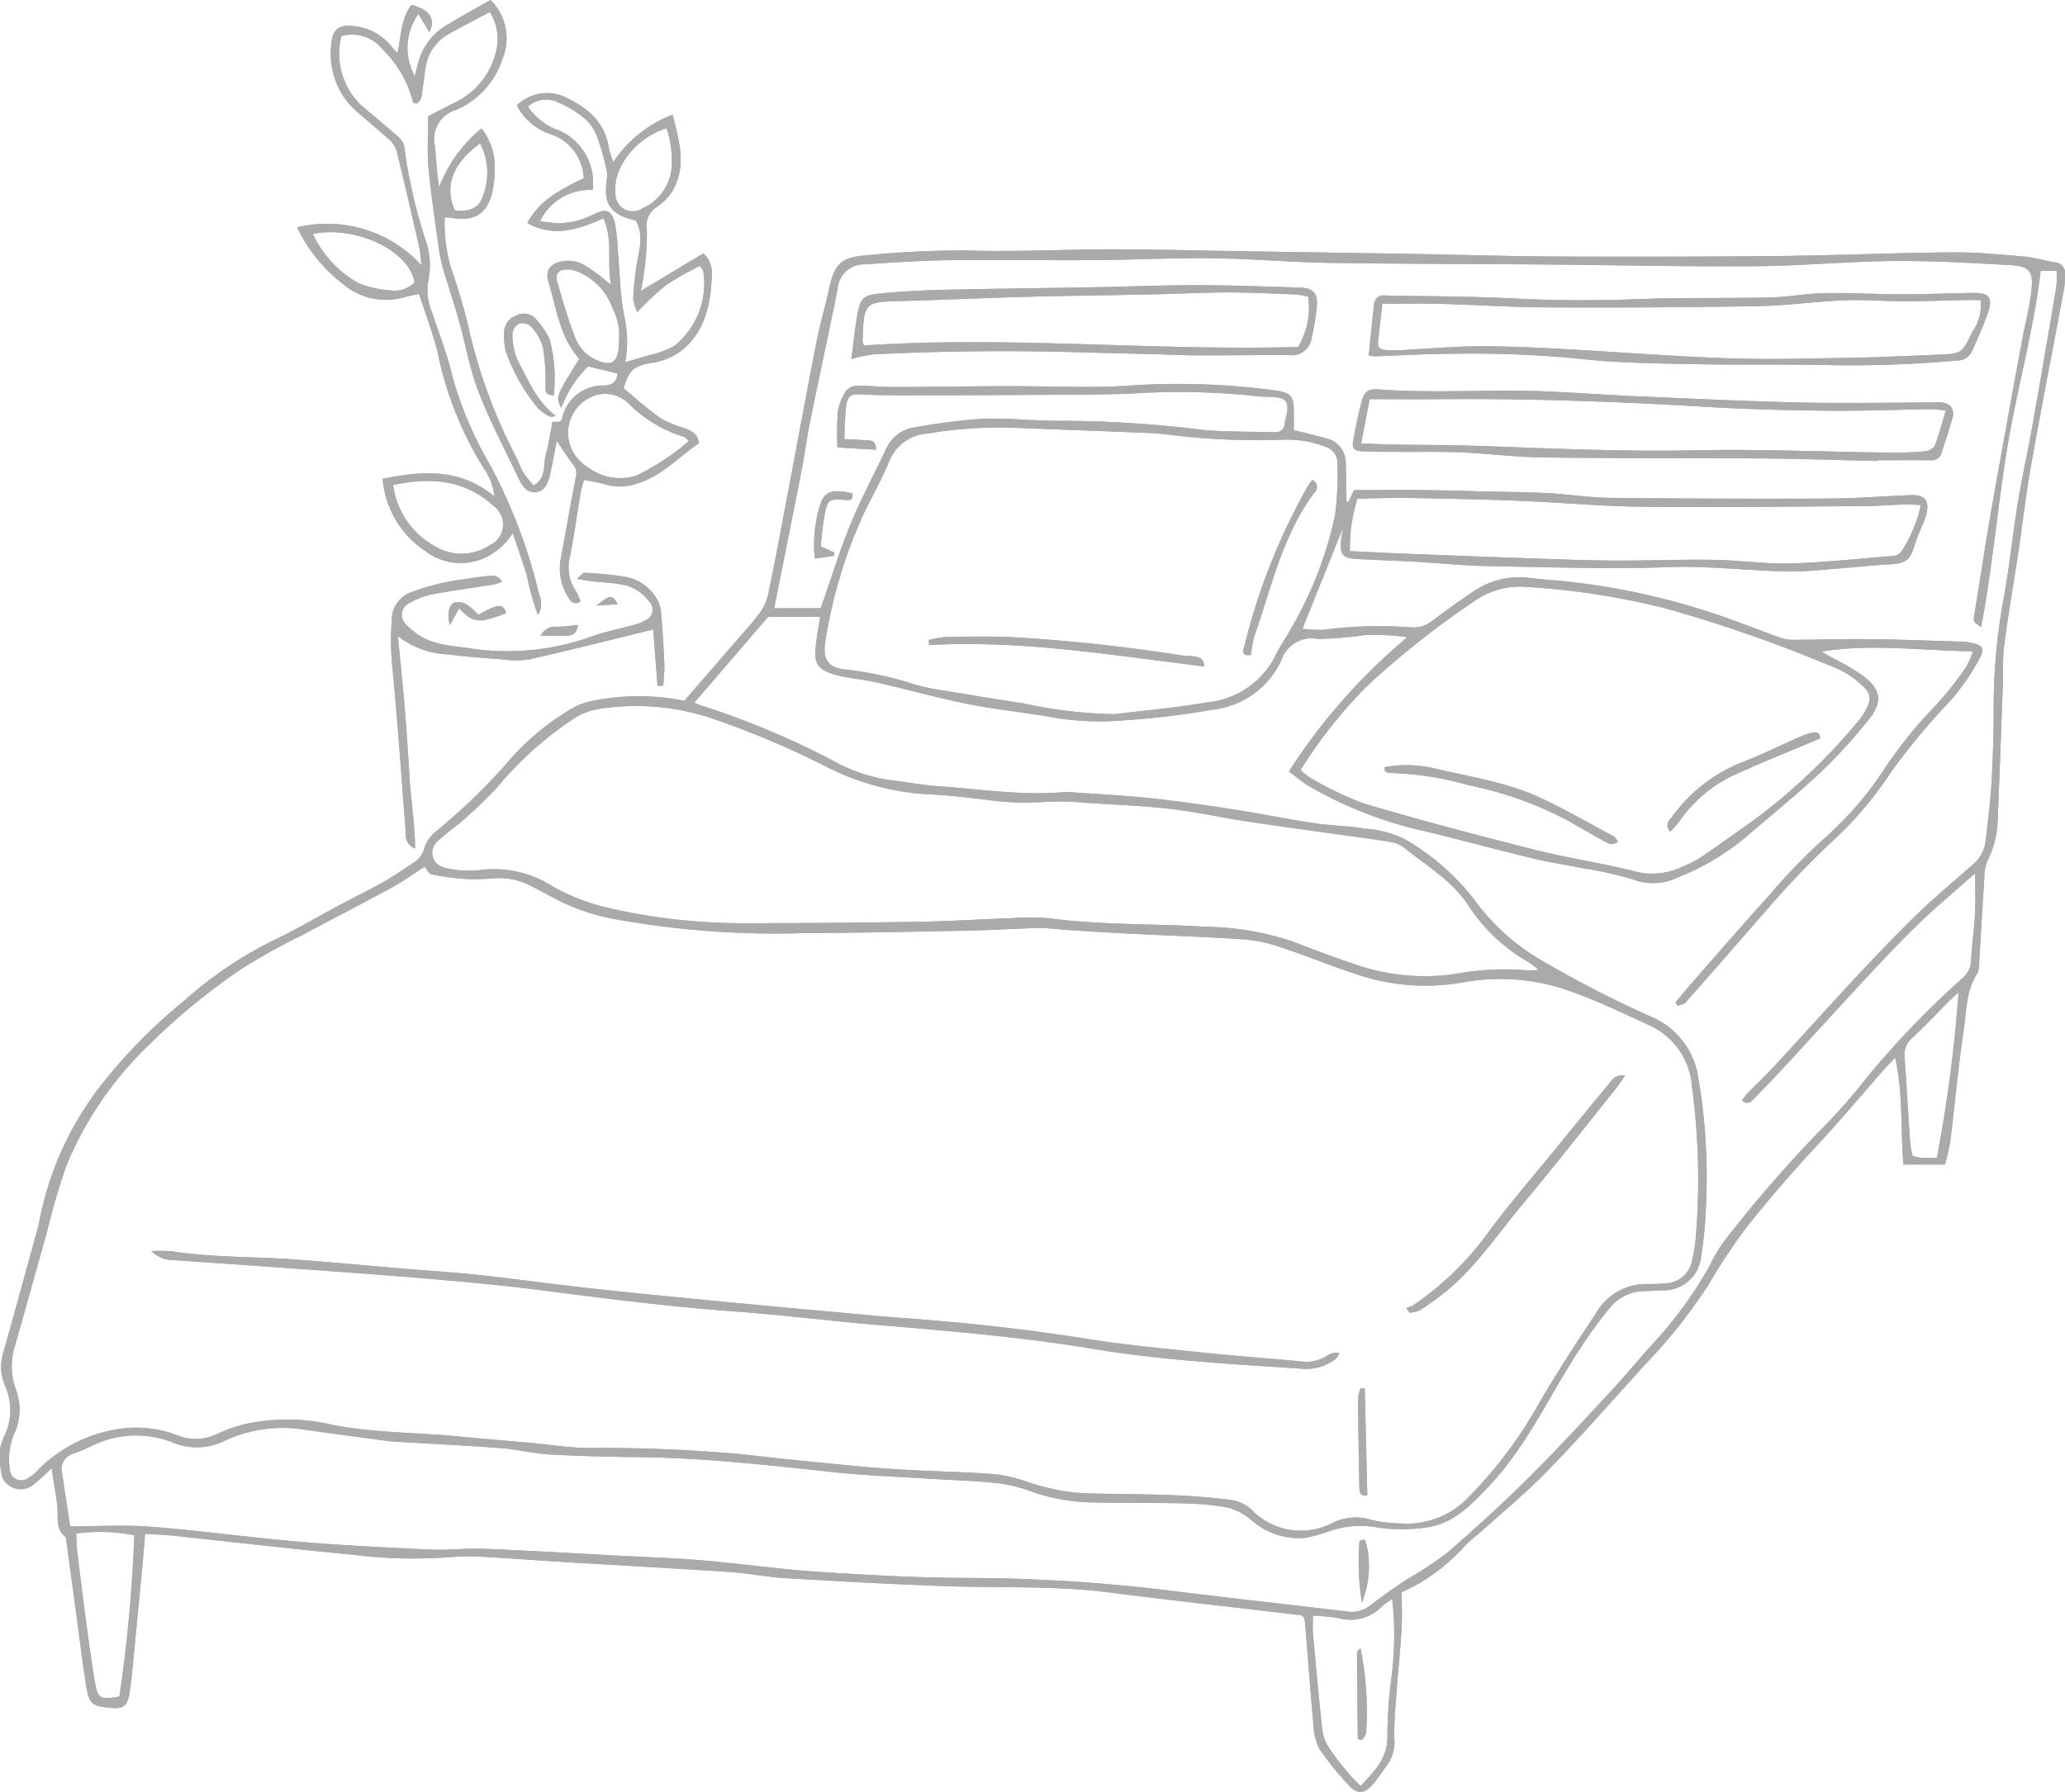 <svg id="グループ_383" data-name="グループ 383" xmlns="http://www.w3.org/2000/svg" xmlns:xlink="http://www.w3.org/1999/xlink" width="149.285" height="129.574" viewBox="0 0 149.285 129.574">
  <defs>
    <clipPath id="clip-path">
      <rect id="長方形_402" data-name="長方形 402" width="149.285" height="129.574" fill="#aaa"/>
    </clipPath>
  </defs>
  <g id="グループ_382" data-name="グループ 382" clip-path="url(#clip-path)">
    <path id="パス_1045" data-name="パス 1045" d="M10.492,129.638c-.074.869-.133,1.635-.206,2.4q-.336,3.544-.684,7.086c-.069.7-.131,1.406-.251,2.1-.153.892-.453,1.088-1.375,1-1.311-.125-1.535-.273-1.742-1.563-.3-1.869-.519-3.751-.774-5.627q-.329-2.426-.661-4.851c-.015-.11,0-.266-.071-.319-.77-.613-.491-1.482-.586-2.265-.105-.87-.262-1.733-.415-2.714a14.2,14.2,0,0,1-1.24,1.146,1.476,1.476,0,0,1-2.3-.419,6.293,6.293,0,0,1-.187-2.063A3.217,3.217,0,0,1,.351,122.5a4.33,4.33,0,0,0,.016-3.566,3.375,3.375,0,0,1-.125-2.394c.8-2.858,1.584-5.721,2.371-8.583a10.6,10.6,0,0,0,.265-1.082,22.986,22.986,0,0,1,4.607-9.9,38.634,38.634,0,0,1,5.874-5.92A28.749,28.749,0,0,1,20,86.611c1.54-.734,3.01-1.615,4.517-2.42,1.047-.559,2.12-1.074,3.153-1.658.774-.437,1.505-.951,2.253-1.434a1.793,1.793,0,0,0,.759-1.042,2.468,2.468,0,0,1,.783-1.167,43.056,43.056,0,0,0,5.57-5.429,18.446,18.446,0,0,1,4.21-3.44,4.63,4.63,0,0,1,1.543-.6,16.633,16.633,0,0,1,6.685-.017q1.727-1.994,3.463-4c.679-.787,1.391-1.55,2.013-2.381a3.653,3.653,0,0,0,.6-1.4c.428-2.033.807-4.077,1.194-6.119.76-4.008,1.5-8.02,2.278-12.023.256-1.31.642-2.593.925-3.9.374-1.724.822-2.255,2.712-2.393a69.137,69.137,0,0,1,7.223-.345c3.487.11,6.981-.083,10.472-.084,3.116,0,6.231.085,9.347.133q6.07.095,12.141.193c3.565.061,7.129.174,10.694.192q7.967.038,15.936-.035c4.232-.045,8.464-.228,12.7-.265,1.737-.016,3.479.16,5.213.308.727.062,1.438.3,2.163.415a.749.749,0,0,1,.735.808,5.848,5.848,0,0,1-.065,1.109c-.788,4.23-1.618,8.452-2.373,12.688-.384,2.153-.628,4.332-.953,6.5-.33,2.195-.725,4.38-1,6.581-.139,1.1-.077,2.225-.118,3.338-.114,3.116-.222,6.233-.358,9.349a6.712,6.712,0,0,1-.736,2.888,3.309,3.309,0,0,0-.228,1.292c-.14,2.11-.256,4.221-.388,6.331a1.131,1.131,0,0,1-.118.537c-.819,1.232-.774,2.686-.978,4.051-.4,2.677-.641,5.379-.974,8.067a16.572,16.572,0,0,1-.384,1.7h-3c-.231-2.59-.006-5.125-.605-7.738-.384.417-.684.731-.971,1.057-1.545,1.756-3.045,3.552-4.639,5.261-1.749,1.876-3.416,3.812-5.021,5.814a39.277,39.277,0,0,0-2.831,4.255,39.087,39.087,0,0,1-4.633,5.833c-2.32,2.557-4.6,5.156-7,7.632-1.571,1.62-3.33,3.059-5.007,4.576a9.758,9.758,0,0,0-1,.883,13.589,13.589,0,0,1-4.57,3.353c0,.85.044,1.772-.01,2.688-.089,1.517-.255,3.029-.364,4.545-.08,1.11-.186,2.224-.156,3.332a2.924,2.924,0,0,1-.551,1.98c-.338.442-.641.913-1,1.338-.6.717-1.147.749-1.764.053a21.7,21.7,0,0,1-2.093-2.6,4.13,4.13,0,0,1-.446-1.8c-.226-2.438-.4-4.882-.6-7.323a2.827,2.827,0,0,0-.084-.4c-.092-.071-.145-.147-.207-.154-4.606-.546-9.217-1.049-13.817-1.641-3.96-.509-7.937-.32-11.906-.461-3.858-.137-7.714-.352-11.568-.579-1.332-.078-2.652-.352-3.984-.441-3.925-.262-7.853-.472-11.78-.71-1.926-.117-3.851-.265-5.778-.37a15.589,15.589,0,0,0-2.559-.008,35.2,35.2,0,0,1-7.228-.171c-4.211-.394-8.413-.892-12.619-1.338-.731-.078-1.467-.108-2.329-.17m20.2-48.224c-.82.522-1.575,1.067-2.386,1.508-2.151,1.171-4.331,2.289-6.491,3.445a47.864,47.864,0,0,0-4.279,2.377,46.321,46.321,0,0,0-6.869,5.647,25.556,25.556,0,0,0-5.854,8.6,50.343,50.343,0,0,0-1.432,4.9c-.767,2.714-1.519,5.433-2.294,8.145a4.885,4.885,0,0,0,.061,3.167,4.13,4.13,0,0,1-.087,3.14,4.757,4.757,0,0,0-.352,2.619.832.832,0,0,0,1.308.662,3.525,3.525,0,0,0,.847-.717,10.458,10.458,0,0,1,5.449-2.8,8.286,8.286,0,0,1,4.59.442,3.5,3.5,0,0,0,2.8-.127,10.052,10.052,0,0,1,2.313-.775,14.267,14.267,0,0,1,6.081.126c3.043.585,6.135.532,9.2.839,1.734.174,3.472.309,5.208.467,1.293.118,2.582.331,3.876.357a114.426,114.426,0,0,1,11.451.469c2.655.319,5.317.575,7.978.832,1.366.132,2.736.225,4.106.3,1.928.1,3.861.135,5.785.276a10.077,10.077,0,0,1,2.382.506,15.531,15.531,0,0,0,4.46.9c2.005.052,4.013.042,6.018.12,1.477.057,2.957.166,4.423.353a2.92,2.92,0,0,1,1.475.679,4.929,4.929,0,0,0,5.837,1,3.839,3.839,0,0,1,2.8-.252,9.076,9.076,0,0,0,2.1.268A6.157,6.157,0,0,0,106,127.161a31.711,31.711,0,0,0,5.169-6.8c1.313-2.281,2.759-4.489,4.218-6.682a4.172,4.172,0,0,1,3.814-2.1,9.734,9.734,0,0,0,1.113-.053,2.011,2.011,0,0,0,2-1.6,10.855,10.855,0,0,0,.272-1.643,50.324,50.324,0,0,0-.273-11.009,5.251,5.251,0,0,0-3.114-4.425c-1.915-.881-3.809-1.792-5.813-2.495a14.96,14.96,0,0,0-7.789-.558,15.579,15.579,0,0,1-7.79-.706c-1.761-.585-3.48-1.292-5.242-1.874a10.584,10.584,0,0,0-2.6-.557c-2.964-.194-5.933-.3-8.9-.447-1.261-.063-2.521-.149-3.782-.23-.74-.047-1.48-.16-2.218-.146-1.632.03-3.262.151-4.893.183-4.049.08-8.1.165-12.147.185a65.155,65.155,0,0,1-13.968-1.086,15.039,15.039,0,0,1-3.867-1.375c-.625-.327-1.243-.671-1.874-.985a4.847,4.847,0,0,0-2.478-.528,18.046,18.046,0,0,1-2.115.063,20.4,20.4,0,0,1-2.52-.337c-.184-.035-.319-.331-.5-.537M5.074,129.1c1.985,0,3.925-.125,5.843.027,3.588.283,7.159.781,10.746,1.086,3.142.267,6.295.421,9.446.564,1.3.059,2.6-.109,3.9-.055,3.376.138,6.75.34,10.124.519,1.891.1,3.785.155,5.671.319,2.811.244,5.609.65,8.423.832,3.632.235,7.274.441,10.912.437a123.176,123.176,0,0,1,15,.988c4.091.5,8.186.956,12.277,1.445a2.135,2.135,0,0,0,1.658-.456c.823-.634,1.675-1.233,2.537-1.813a29.928,29.928,0,0,0,2.961-1.94c2.021-1.744,4-3.548,5.893-5.426,2.031-2.011,3.966-4.121,5.914-6.215,1.088-1.169,2.1-2.409,3.179-3.588a29.352,29.352,0,0,0,3.99-5.485,12.251,12.251,0,0,1,1-1.727,93.427,93.427,0,0,1,7.3-8.406,42.464,42.464,0,0,0,3.219-3.694,66.388,66.388,0,0,1,6.8-7.046,1.666,1.666,0,0,0,.622-1.225c.064-1.148.228-2.29.291-3.438.05-.9.01-1.809.01-2.925-1.437,1.272-2.744,2.357-3.965,3.531-1.31,1.26-2.56,2.585-3.8,3.914-1.925,2.062-3.815,4.156-5.729,6.229q-1.209,1.31-2.457,2.583c-.214.218-.46.548-.9.164a4.817,4.817,0,0,1,.374-.495c.674-.691,1.377-1.353,2.032-2.062,1.916-2.072,3.8-4.176,5.722-6.239,1.47-1.574,2.953-3.139,4.5-4.639,1.277-1.24,2.648-2.382,3.986-3.558a2.647,2.647,0,0,0,.984-1.694c.161-1.4.347-2.794.431-4.2q.159-2.663.163-5.334a43.3,43.3,0,0,1,.7-7.968c.43-2.294.652-4.627,1.029-6.932.3-1.864.723-3.708,1.052-5.569q.9-5.087,1.752-10.184a7.031,7.031,0,0,0,.008-1.118h-1.146c-.514,4.423-1.736,8.605-2.43,12.884-.691,4.262-1.061,8.573-1.87,12.871-.6-.382-.579-.379-.48-.978.415-2.522.788-5.051,1.23-7.568.71-4.054,1.458-8.1,2.2-12.15.22-1.2.54-2.394.68-3.606.164-1.417-.137-1.784-1.521-1.859-2.779-.15-5.564-.325-8.345-.3-3.379.031-6.755.353-10.133.378-5.013.037-10.027-.082-15.04-.123-5.275-.043-10.55-.039-15.824-.123-2.783-.044-5.563-.3-8.345-.331-2.855-.033-5.712.116-8.568.135-3.493.025-6.986-.037-10.478.007-2,.026-4.008.155-6.007.3a1.918,1.918,0,0,0-2.046,1.814c-.106.47-.186.946-.285,1.417-.576,2.757-1.166,5.511-1.726,8.271-.228,1.125-.367,2.268-.588,3.395-.652,3.335-1.325,6.667-1.984,9.969h3.37c.743-2.126,1.347-4.114,2.131-6.027.759-1.851,1.71-3.625,2.567-5.437a2.66,2.66,0,0,1,2.115-1.616,45.053,45.053,0,0,1,4.852-.619c2.036-.069,4.083.189,6.121.147a84.1,84.1,0,0,1,9.769.649c1.731.166,3.482.126,5.225.175a.651.651,0,0,0,.759-.631c.041-.328.165-.648.192-.977.048-.582-.147-.832-.729-.907-.514-.067-1.042-.029-1.555-.1a52.63,52.63,0,0,0-9.12-.168c-2.671.084-5.346.07-8.02.089q-3.341.023-6.684.021c-1.52,0-3.041.024-4.558-.054-.838-.043-1.1,0-1.228.843a22.073,22.073,0,0,0-.125,2.384c.5.027.937.041,1.376.077.387.032.912-.116.907.688l-2.789-.163a22.428,22.428,0,0,1,.025-2.576,3.934,3.934,0,0,1,.6-1.517,1.1,1.1,0,0,1,.817-.375c.846-.01,1.694.105,2.54.1,2.785-.006,5.57-.059,8.356-.063,2.229,0,4.457.07,6.685.048,1.521-.015,3.04-.185,4.561-.2a52.213,52.213,0,0,1,8.114.469c1.021.153,1.283.367,1.293,1.376.005.5,0,1.006,0,1.488.863.217,1.622.386,2.367.6a1.8,1.8,0,0,1,1.385,1.8c.037.89.031,1.781.052,2.671,0,.051.068.1.119.17l.434-.907c1.734,0,3.438-.013,5.141,0,1.449.015,2.9.064,4.345.1,1.484.035,2.971.037,4.453.116,1.521.081,3.035.327,4.555.344q7.855.088,15.71.053c2-.008,4-.168,6-.249,1.077-.044,1.413.372,1.159,1.425a5.611,5.611,0,0,1-.271.726c-.177.448-.392.883-.529,1.343-.373,1.253-.625,1.436-1.951,1.515-1.3.078-2.587.221-3.881.321-1,.077-2,.188-2.995.185-3-.008-5.976-.421-9-.31-4.337.159-8.687,0-13.031-.073-1.778-.032-3.553-.218-5.331-.318-1.407-.078-2.817-.122-4.224-.2-.936-.052-1.182-.346-1.1-1.268.026-.3.083-.6.132-.945l-2.914,7.265a10.252,10.252,0,0,0,1.489.074,31.1,31.1,0,0,1,6.329-.183,2.12,2.12,0,0,0,1.554-.458c.947-.715,1.91-1.413,2.9-2.07a5.809,5.809,0,0,1,4-1.058c.921.111,1.847.174,2.771.265A51.108,51.108,0,0,1,123.2,62.865c1.807.555,3.56,1.282,5.342,1.918a2.984,2.984,0,0,0,.967.211c1.847,0,3.7-.07,5.542-.048,2.336.027,4.672.119,7.008.186a2.656,2.656,0,0,1,.328.06c.94.154,1.145.413.677,1.23a16.055,16.055,0,0,1-2.077,2.993,49.155,49.155,0,0,0-4.268,5.125,26.826,26.826,0,0,1-3.737,4.54,63.449,63.449,0,0,0-5.184,5.352c-1.98,2.264-3.954,4.535-5.944,6.789-.121.137-.37.161-.559.238l-.172-.232c.344-.416.679-.842,1.035-1.248,1.935-2.206,3.856-4.426,5.822-6.6a43.759,43.759,0,0,1,3.787-3.922,24.728,24.728,0,0,0,4.51-5.2,32.945,32.945,0,0,1,3.79-4.656,25.763,25.763,0,0,0,2.056-2.617,6.54,6.54,0,0,0,.51-1.161c-3.769-.041-7.339-.567-10.935.02a7.96,7.96,0,0,0,1.077.61,16.74,16.74,0,0,1,1.9,1.14c1.288.963,1.457,1.886.458,3.119a37.941,37.941,0,0,1-3.432,3.785c-1.756,1.65-3.636,3.169-5.466,4.741a17.813,17.813,0,0,1-4.961,2.945,4.079,4.079,0,0,1-3.119.171,25.446,25.446,0,0,0-3.683-.834c-1.2-.246-2.418-.42-3.608-.708-2.635-.637-5.251-1.35-7.885-1.987A28.917,28.917,0,0,1,94.511,75.5c-.466-.285-.881-.652-1.332-.99a42.758,42.758,0,0,1,8.559-9.7,16.647,16.647,0,0,0-3.043-.164,26,26,0,0,1-3.432.282A2.3,2.3,0,0,0,92.622,66.5a6.223,6.223,0,0,1-4.852,3.532,60.825,60.825,0,0,1-6.726.8,20.085,20.085,0,0,1-5.213-.276c-1.938-.335-3.9-.526-5.828-.914-2.177-.438-4.322-1.037-6.488-1.538-.757-.175-1.534-.264-2.3-.4a7.1,7.1,0,0,1-.759-.161c-1.359-.393-1.629-.778-1.476-2.167.073-.659.2-1.313.309-2.047H55.535l-5.344,6.212c.173.073.3.138.44.183a59.087,59.087,0,0,1,9.543,3.987,11.813,11.813,0,0,0,4.089,1.412c1.177.144,2.347.372,3.527.453,3.035.207,6.059.7,9.118.431a5.693,5.693,0,0,1,.89.033c1.741.124,3.486.206,5.22.391,1.992.213,3.979.49,5.959.795,2.016.311,4.016.721,6.033,1.027,1.21.183,2.447.192,3.653.393a7.531,7.531,0,0,1,2.971.81,17.291,17.291,0,0,1,4.856,4.206,15.858,15.858,0,0,0,5.183,4.645,80.833,80.833,0,0,0,7.625,3.914,5.665,5.665,0,0,1,3.463,4.35,42.5,42.5,0,0,1,.57,9.319,30.657,30.657,0,0,1-.358,3.761,2.719,2.719,0,0,1-2.887,2.378c-.409.013-.816.059-1.225.062a3.237,3.237,0,0,0-2.516,1.25,31.543,31.543,0,0,0-2.036,2.785c-2.217,3.328-3.83,7.047-6.618,10.011-1.267,1.347-2.525,2.7-4.407,3.011a12.021,12.021,0,0,1-3.755.024,6.752,6.752,0,0,0-3.278.23,12.4,12.4,0,0,1-1.925.536,5.175,5.175,0,0,1-3.892-1.322,4.542,4.542,0,0,0-1.637-.87,20.172,20.172,0,0,0-3.306-.309c-2.042-.055-4.086-.013-6.128-.062a14.354,14.354,0,0,1-4.6-.723,11.134,11.134,0,0,0-2.58-.671c-1.772-.185-3.558-.232-5.338-.345-2.148-.137-4.3-.211-6.442-.44-4.689-.5-9.372-1.043-14.1-1.1-2.19-.026-4.38-.073-6.566-.195-1.182-.066-2.349-.37-3.531-.459-2.553-.192-5.111-.313-7.667-.466-.259-.015-.518-.049-.775-.083-1.874-.253-3.749-.5-5.621-.764a9.952,9.952,0,0,0-5.872.767,4.511,4.511,0,0,1-3.761.15A7.172,7.172,0,0,0,7.282,123c-.657.254-1.277.61-1.943.831A1.168,1.168,0,0,0,4.5,125.3c.171,1.208.362,2.412.572,3.8M111.223,88.858a6.545,6.545,0,0,0-.716-.551,12.794,12.794,0,0,1-4.463-4.274c-1.209-1.728-2.995-2.752-4.569-4.036a2.24,2.24,0,0,0-1.029-.4c-1.354-.218-2.715-.389-4.073-.581-2.13-.3-4.262-.588-6.389-.915-1.8-.276-3.576-.677-5.378-.881-2.027-.23-4.072-.312-6.11-.437a18.779,18.779,0,0,0-2.888-.073,20.252,20.252,0,0,1-4.331-.152c-1.291-.153-2.584-.314-3.881-.378a18.359,18.359,0,0,1-7.79-2.082,64.55,64.55,0,0,0-7.784-3.3,17.145,17.145,0,0,0-8.217-.849,5,5,0,0,0-1.887.592,25.281,25.281,0,0,0-5.8,5.148A31.416,31.416,0,0,1,33.6,77.924c-.632.572-1.353,1.048-1.965,1.639a1.088,1.088,0,0,0,.4,1.875,5.79,5.79,0,0,0,1.524.238,5.972,5.972,0,0,0,1.333-.061A7.944,7.944,0,0,1,40.079,82.9a15.353,15.353,0,0,0,3.6,1.412,43.406,43.406,0,0,0,10.381,1.173q6.128,0,12.257-.1c2.338-.04,4.674-.189,7.011-.269a15.155,15.155,0,0,1,2.559.016c3.727.51,7.486.368,11.225.611a20.735,20.735,0,0,1,6.23,1.028c1.456.559,2.913,1.118,4.393,1.608a15.286,15.286,0,0,0,7.459.778,19.565,19.565,0,0,1,5.326-.254,5.93,5.93,0,0,0,.7-.041m-30.561-18.5c2.206-.274,4.427-.464,6.615-.847a6.158,6.158,0,0,0,4.934-3.381c.3-.636.722-1.212,1.055-1.833a27.749,27.749,0,0,0,3.262-8.357,23.7,23.7,0,0,0,.16-3.761,1.207,1.207,0,0,0-.877-1.153,7.55,7.55,0,0,0-3.164-.5,51.99,51.99,0,0,1-7.337-.272c-.7-.087-1.4-.182-2.1-.212-3.3-.139-6.6-.255-9.906-.384a30.754,30.754,0,0,0-6.215.415,3.212,3.212,0,0,0-2.807,2.017c-.512,1.269-1.2,2.467-1.8,3.7a35.155,35.155,0,0,0-2.8,9.239c-.251,1.357.185,2.026,1.559,2.12a25.28,25.28,0,0,1,4.989,1.1,11.752,11.752,0,0,0,1.194.275c2.2.363,4.393.732,6.594,1.066a32.658,32.658,0,0,0,6.649.775m13.36,4.033a3.815,3.815,0,0,0,.662.546,24.28,24.28,0,0,0,3.9,1.88c4.089,1.21,8.215,2.3,12.35,3.343,2.372.6,4.8.957,7.179,1.545a4.917,4.917,0,0,0,3.455-.294,9.3,9.3,0,0,0,1.3-.64c1.556-1.072,3.112-2.146,4.623-3.279a43.76,43.76,0,0,0,6.715-6.472,5.213,5.213,0,0,0,.646-.9c.481-.877.415-1.3-.353-1.938a5.98,5.98,0,0,0-1.556-1.055,101.912,101.912,0,0,0-12.688-4.456,54.522,54.522,0,0,0-9.994-1.518,5.719,5.719,0,0,0-3.765,1.092,62.644,62.644,0,0,0-7.663,6.078,34.24,34.24,0,0,0-4.811,6.07m3.555-15.822c1.325.062,2.611.129,3.9.18q4,.159,8.006.3c2.3.079,4.6.18,6.9.2,2.487.021,4.975-.086,7.462-.052,1.854.026,3.709.309,5.558.259,2.477-.067,4.949-.339,7.421-.54a.845.845,0,0,0,.59-.263,9.992,9.992,0,0,0,1.449-3.416c-.45-.022-.778-.059-1.1-.048-1,.033-2,.118-3,.124-5.346.032-10.694.1-16.039.046-2.93-.03-5.857-.31-8.787-.425-2.745-.108-5.492-.165-8.239-.214-1.177-.021-2.356.035-3.564.056a11.669,11.669,0,0,0-.546,3.794m3.062,75.774a4.781,4.781,0,0,0-.681.469,3.2,3.2,0,0,1-3.243.9,14.884,14.884,0,0,0-1.814-.168c0,.523-.028.891,0,1.252.215,2.357.424,4.715.687,7.067a3.19,3.19,0,0,0,.525,1.308,20.027,20.027,0,0,0,1.348,1.759c.248.3.54.572.886.934,1.047-1.108,1.989-2.052,1.941-3.666a32.716,32.716,0,0,1,.293-4.2,23.83,23.83,0,0,0,.054-5.659M5.512,129.62c.02.435.014.8.057,1.161.194,1.617.391,3.233.608,4.847.212,1.577.417,3.156.685,4.724.208,1.216.4,1.3,1.773,1.05a106.973,106.973,0,0,0,1.073-11.653,12.437,12.437,0,0,0-4.2-.129M140.02,102.454A102.153,102.153,0,0,0,141.588,90.5c-.219.194-.413.349-.588.523-.917.918-1.806,1.866-2.754,2.751a1.648,1.648,0,0,0-.557,1.472c.158,2.069.267,4.141.409,6.212a6.273,6.273,0,0,0,.177.855,3.521,3.521,0,0,0,.587.134c.4.018.807.006,1.158.006" transform="translate(0 -18.729)" fill="#aaa"/>
    <path id="パス_1046" data-name="パス 1046" d="M53.244,8.413c.66-.339,1.312-.694,1.98-1.015A5.484,5.484,0,0,0,58.17,3.676,3.649,3.649,0,0,0,57.713.868c-1.01.538-1.988,1.036-2.945,1.573A3.341,3.341,0,0,0,53.06,4.922c-.085.512-.13,1.031-.217,1.542-.065.38-.016.829-.454,1.032-.1-.046-.221-.067-.227-.1A8.006,8.006,0,0,0,49.987,3.6a2.828,2.828,0,0,0-3.016-.985,5.317,5.317,0,0,0-.155,1.239,5.229,5.229,0,0,0,1.616,3.783c.907.759,1.821,1.511,2.706,2.3a1.269,1.269,0,0,1,.395.717,37.126,37.126,0,0,0,1.5,6.606,5.5,5.5,0,0,1,.222,3.072,4.068,4.068,0,0,0,.288,2.283c.5,1.551,1.126,3.073,1.477,4.656a27.376,27.376,0,0,0,2.75,6.42,39.2,39.2,0,0,1,3.519,9.342,1.522,1.522,0,0,1-.1,1.433,19.187,19.187,0,0,1-.818-2.937c-.311-.949-.636-1.894-1-2.987a4.766,4.766,0,0,1-2.13,1.84,4.2,4.2,0,0,1-4.207-.547,6.943,6.943,0,0,1-3.073-5.214c2.8-.552,5.53-.83,8.086,1.284a4.31,4.31,0,0,0-.774-2.039,25.525,25.525,0,0,1-3.347-8.44c-.356-1.394-.87-2.748-1.328-4.17-.392.083-.718.128-1.029.222a4.76,4.76,0,0,1-4.42-.9,11.286,11.286,0,0,1-3.364-4.138A9.237,9.237,0,0,1,52.784,19.2c-.06-.459-.085-.925-.187-1.374-.526-2.312-1.061-4.623-1.625-6.926a1.7,1.7,0,0,0-.514-.784c-.849-.771-1.744-1.49-2.594-2.26a5.527,5.527,0,0,1-1.619-4.565c.036-1.17.581-1.578,1.755-1.387a3.93,3.93,0,0,1,2.638,1.5c.085.114.19.213.391.436.295-1.256.246-2.513,1.024-3.483,1.308.339,1.762,1.015,1.286,1.967l-.793-1.312A4.189,4.189,0,0,0,52.289,5.5c.119-.454.2-.829.316-1.2a4.468,4.468,0,0,1,2.067-2.53C55.674,1.164,56.708.6,57.766,0a3.914,3.914,0,0,1,.855,4.276,6,6,0,0,1-3.351,3.672,2.194,2.194,0,0,0-1.537,2.582c.109.986.142,1.98.315,3a10.219,10.219,0,0,1,3.06-4.241,4.486,4.486,0,0,1,.956,2.472,8.556,8.556,0,0,1-.166,2.1c-.366,1.6-1.291,2.166-2.932,1.9-.144-.024-.291-.026-.517-.045a11.451,11.451,0,0,0,.483,3.742,41.919,41.919,0,0,1,1.275,4.369,38.43,38.43,0,0,0,3.481,9.364,9.716,9.716,0,0,0,.467,1.009,9.631,9.631,0,0,0,.724.911c.983-.608.668-1.552.888-2.291s.317-1.518.475-2.319h.532c.062-.074.135-.121.15-.183a3.011,3.011,0,0,1,3.044-2.44c.576-.04.91-.226.971-.871l-2.123-.514a8.006,8.006,0,0,0-1.938,3.012c-.41-.814-.41-.814,1.3-3.555-1.407-1.573-1.649-3.651-2.234-5.587-.24-.795.11-1.272.933-1.458a2.357,2.357,0,0,1,1.812.356c.284.177.562.364.829.564s.5.405.959.779c-.318-1.712.156-3.273-.557-4.815-1.828.819-3.6,1.4-5.5.337a5.693,5.693,0,0,1,1.823-1.99A14.73,14.73,0,0,1,64.5,12.893a3.488,3.488,0,0,0-2.36-3.176,4.227,4.227,0,0,1-2.474-2.1A3.125,3.125,0,0,1,63.116,7c1.609.757,2.911,1.791,3.2,3.705a7.519,7.519,0,0,0,.323,1.013,9.082,9.082,0,0,1,4.276-3.428c.518,1.948,1.051,3.8-.06,5.626a4.113,4.113,0,0,1-1.1,1.07,1.574,1.574,0,0,0-.692,1.6,19.087,19.087,0,0,1-.218,3.2c-.037.4-.133.787-.215,1.249l4.525-2.717a2,2,0,0,1,.607,1.609c-.089,1.957-.415,3.825-1.985,5.255a4.719,4.719,0,0,1-2.5,1.078c-1.181.213-1.533.549-1.892,1.827.882.72,1.763,1.514,2.726,2.193a8.125,8.125,0,0,0,1.639.661c.477.2.981.374,1.087,1.108-1.417.937-2.58,2.269-4.283,2.854a3.869,3.869,0,0,1-2.5.124c-.48-.151-.987-.216-1.535-.331-.083.31-.183.585-.231.869-.259,1.534-.469,3.078-.766,4.6a3.088,3.088,0,0,0,.393,2.55,4.139,4.139,0,0,1,.344.775.51.51,0,0,1-.8-.189,3.854,3.854,0,0,1-.646-2.752c.368-2,.722-4.011,1.109-6.012a1.013,1.013,0,0,0-.17-.923c-.405-.519-.758-1.08-1.2-1.729-.167.837-.3,1.594-.472,2.342a2.44,2.44,0,0,1-.332.914.956.956,0,0,1-1.607.027,1.993,1.993,0,0,1-.3-.467c-1-2.115-2.1-4.187-2.942-6.362-.652-1.684-.954-3.5-1.447-5.25-.351-1.248-.777-2.475-1.135-3.721a11.664,11.664,0,0,1-.322-1.636c-.258-1.873-.549-3.745-.721-5.626-.107-1.175-.02-2.368-.02-3.695M68.368,22.56a3.309,3.309,0,0,1-.289-.957,20.914,20.914,0,0,1,.244-2.418c.179-1.092.548-2.176-.059-3.237-1.851-.432-2.362-1.184-2.091-3.02a1.675,1.675,0,0,0-.02-.631,19.916,19.916,0,0,0-.618-2.231,3.479,3.479,0,0,0-.84-1.386A7.609,7.609,0,0,0,62.73,7.442a1.987,1.987,0,0,0-2.265.265,4.441,4.441,0,0,0,2.3,1.746,4.123,4.123,0,0,1,2.376,4.285,3.973,3.973,0,0,0-3.791,2.251,12.229,12.229,0,0,0,1.4.157,6.089,6.089,0,0,0,2.553-.688c.849-.4,1.243-.217,1.453.695a14.465,14.465,0,0,1,.213,1.984c.137,1.546.156,3.113.442,4.63a8.894,8.894,0,0,1,.2,2.63c-.032.3-.081.595-.108.794.556-.166,1.08-.311,1.6-.48A6.633,6.633,0,0,0,71.063,25a5.759,5.759,0,0,0,2.084-5.349c-.009-.127-.138-.245-.243-.421A22.637,22.637,0,0,0,70.469,20.6a23.239,23.239,0,0,0-2.1,1.963m3.73,9.335c-.187-.169-.256-.284-.349-.308A9.6,9.6,0,0,1,67.7,29.135a2.394,2.394,0,0,0-2.393-.533,2.845,2.845,0,0,0-1.216,4.589,3.631,3.631,0,0,0,.765.642,3.859,3.859,0,0,0,3.469.547A17.6,17.6,0,0,0,72.1,31.895M50.727,35.073a5.874,5.874,0,0,0,2.993,4.411,3.685,3.685,0,0,0,3.99-.062,1.645,1.645,0,0,0,.269-2.838c-2.09-1.9-4.527-2.1-7.252-1.511m16.333-10.52a4.367,4.367,0,0,0-.488-2.291,4.454,4.454,0,0,0-2.349-2.547,2.044,2.044,0,0,0-.955-.23c-.567,0-.847.32-.69.867.4,1.387.8,2.779,1.324,4.121a2.925,2.925,0,0,0,1.727,1.647c.861.325,1.261.069,1.381-.834.034-.257.036-.518.05-.733M44.915,16.913A7.984,7.984,0,0,0,48.2,20.469a7.529,7.529,0,0,0,2.249.519,2.081,2.081,0,0,0,1.816-.558c-.345-2.282-4.2-4.138-7.349-3.517M70.487,9.268A5.677,5.677,0,0,0,67.105,12.2a3.6,3.6,0,0,0-.312,1.823,1.248,1.248,0,0,0,1.95,1.041,3.548,3.548,0,0,0,2.1-2.82,7.444,7.444,0,0,0-.355-2.98m-15.3,5.961c1.106.1,1.776-.213,2.018-1.047a4.616,4.616,0,0,0-.193-3.807c-1.993,1.433-2.613,3.1-1.825,4.854" transform="translate(-22.3)" fill="#aaa"/>
    <path id="パス_1047" data-name="パス 1047" d="M76.9,92.635c-.107-1.391-.213-2.781-.314-4.088-3.067.748-6,1.488-8.957,2.161a6.5,6.5,0,0,1-1.874.005c-1.333-.1-2.668-.195-3.993-.365a6.343,6.343,0,0,1-3.632-1.323c.187,1.94.365,3.607.5,5.277s.248,3.334.347,5c.1,1.642.378,3.279.4,5.08a1.012,1.012,0,0,1-.672-1.08c-.309-3.886-.566-7.777-.938-11.657a20.265,20.265,0,0,1-.074-3.872,2.079,2.079,0,0,1,1.308-1.883,16.13,16.13,0,0,1,4.095-1c.474-.084.953-.149,1.433-.2.391-.039.814-.123,1.141.4a4.187,4.187,0,0,1-.609.2c-1.465.235-2.934.439-4.395.7a5.615,5.615,0,0,0-1.367.47c-.431.2-.891.432-.88,1.03.01.555.42.812.792,1.135,1.318,1.143,2.963,1.08,4.538,1.344a18.053,18.053,0,0,0,8.644-1.01c.917-.295,1.866-.49,2.8-.747a3,3,0,0,0,.815-.323.835.835,0,0,0,.26-1.394,3.094,3.094,0,0,0-2.058-1.219c-.654-.12-1.328-.136-1.992-.21-.312-.035-.622-.1-1.148-.185.309-.255.437-.448.55-.44a27.664,27.664,0,0,1,2.986.3,3.28,3.28,0,0,1,2.1,1.378,2.2,2.2,0,0,1,.427.993c.125,1.29.2,2.586.257,3.881.024.534-.046,1.072-.074,1.609l-.414.021" transform="translate(-29.365 -43.027)" fill="#aaa"/>
    <path id="パス_1048" data-name="パス 1048" d="M77.873,52.17c-.693-.094-.571-.4-.58-.7a16.964,16.964,0,0,0-.174-2.745,3.83,3.83,0,0,0-.849-1.524.966.966,0,0,0-.86-.249.939.939,0,0,0-.511.726,4.7,4.7,0,0,0,.369,1.93c.757,1.415,1.364,2.961,2.765,4.041-.148.014-.332.091-.437.031a2.877,2.877,0,0,1-.891-.642,13.679,13.679,0,0,1-2.274-4.024,4.593,4.593,0,0,1-.13-1.427,1.268,1.268,0,0,1,.854-1.187,1.143,1.143,0,0,1,1.431.229,5.867,5.867,0,0,1,.99,1.445,10.645,10.645,0,0,1,.3,4.1" transform="translate(-37.853 -23.565)" fill="#aaa"/>
    <path id="パス_1049" data-name="パス 1049" d="M68.253,89.678c1.455-.827,1.762-.824,2.014-.129a12.012,12.012,0,0,1-1.6.52,1.783,1.783,0,0,1-1.014-.169,3.868,3.868,0,0,1-.79-.7l-.666,1.22c-.22-.675-.1-1.451.294-1.616a1.185,1.185,0,0,1,.9.117,5.065,5.065,0,0,1,.865.758" transform="translate(-33.668 -45.219)" fill="#aaa"/>
    <path id="パス_1050" data-name="パス 1050" d="M82.371,92.127c-.071.589-.365.816-1,.784-.521-.026-1.043,0-1.695,0a1.157,1.157,0,0,1,1.17-.653c.48,0,.961-.076,1.528-.126" transform="translate(-40.591 -46.936)" fill="#aaa"/>
    <path id="パス_1051" data-name="パス 1051" d="M87.9,88.631c.979-.8,1.165-.8,1.541-.1l-1.541.1" transform="translate(-44.785 -44.842)" fill="#aaa"/>
    <path id="パス_1052" data-name="パス 1052" d="M22.272,184.408a11.052,11.052,0,0,1,1.466.009c3.094.472,6.224.38,9.332.622,2.443.19,4.883.416,7.325.623,1.887.16,3.779.276,5.661.481,2.8.3,5.6.7,8.4,1,3.395.368,6.8.691,10.195,1.018,2.809.27,5.62.52,8.43.777,1.146.1,2.292.221,3.441.3,4.482.32,8.943.8,13.385,1.509,2.748.437,5.526.7,8.3.986,2.4.251,4.809.425,7.212.648a2.722,2.722,0,0,0,1.907-.438,1.1,1.1,0,0,1,.851-.162,1.4,1.4,0,0,1-.245.4,3.488,3.488,0,0,1-2.5.728c-5.042-.336-10.1-.61-15.083-1.438-5.139-.853-10.314-1.286-15.494-1.721-3.44-.289-6.868-.721-10.311-.973-4.781-.35-9.53-.957-14.281-1.567-2.834-.364-5.684-.617-8.533-.855-3.811-.318-7.628-.576-11.443-.854-2.11-.154-4.222-.29-6.332-.443a2.253,2.253,0,0,1-1.674-.658" transform="translate(-11.347 -93.938)" fill="#aaa"/>
    <path id="パス_1053" data-name="パス 1053" d="M223.062,158.551c-.291.412-.465.686-.666.937-2.252,2.808-4.471,5.644-6.776,8.407-1.827,2.19-3.409,4.6-5.682,6.4a21.086,21.086,0,0,1-1.718,1.226,2.268,2.268,0,0,1-.741.167l-.233-.357a1.741,1.741,0,0,0,.441-.138,21.832,21.832,0,0,0,5.621-5.492c1.556-2.078,3.257-4.048,4.9-6.063,1.219-1.5,2.436-2.995,3.673-4.477.235-.283.417-.717,1.185-.608" transform="translate(-105.584 -80.768)" fill="#aaa"/>
    <path id="パス_1054" data-name="パス 1054" d="M200.638,204.669q.093,3.85.185,7.707c-.581.09-.568-.283-.575-.61q-.047-2.28-.077-4.56c-.009-.668-.016-1.336,0-2a2.2,2.2,0,0,1,.172-.559l.289.025" transform="translate(-101.976 -104.259)" fill="#aaa"/>
    <path id="パス_1055" data-name="パス 1055" d="M201.722,47.71c.133-1.317.246-2.525.382-3.73a.685.685,0,0,1,.788-.622c3.074.059,6.151.053,9.221.209,3.046.154,6.082.171,9.13.051,3.152-.125,6.311-.046,9.465-.118,1.334-.03,2.663-.291,4-.315,1.854-.034,3.709.083,5.565.084,1.7,0,3.406-.069,5.109-.1,1.186-.025,1.485.341,1.094,1.467-.317.91-.724,1.79-1.106,2.677a1.165,1.165,0,0,1-1.107.743,84.889,84.889,0,0,1-9.122.335c-3.34-.069-6.683,0-10.023-.073-2.71-.056-5.434-.08-8.122-.383a80.511,80.511,0,0,0-9.12-.366c-1.891,0-3.782.12-5.673.182-.142,0-.286-.022-.477-.037m.979-3.762c-.1.915-.192,1.718-.289,2.52-.079.647.022.792.673.837a8.118,8.118,0,0,0,1,0c1.779-.094,3.556-.258,5.336-.277,1.89-.02,3.783.058,5.671.158,4.187.222,8.369.555,12.557.706,2.963.107,5.935.012,8.9-.036,2.076-.034,4.151-.137,6.226-.218,1.8-.07,1.82-.065,2.579-1.657a3.369,3.369,0,0,0,.6-2.3c-.376,0-.737-.006-1.1,0-1.447.029-2.894.088-4.341.089-1.483,0-2.969-.128-4.449-.068-2.073.083-4.14.384-6.213.419q-7.68.131-15.363.09c-2.52-.009-5.04-.187-7.562-.255-1.4-.038-2.8-.007-4.231-.007" transform="translate(-102.771 -21.989)" fill="#aaa"/>
    <path id="パス_1056" data-name="パス 1056" d="M237.278,62.567c-2.819-.063-5.637-.16-8.455-.182-5.235-.041-10.472,0-15.707-.071-1.963-.025-3.923-.279-5.887-.365-1.483-.065-2.97-.029-4.456-.04-.891-.006-1.784.015-2.672-.035-.671-.037-.8-.195-.684-.831.168-.948.366-1.893.608-2.825.176-.677.495-.878,1.231-.823,4.079.3,8.164-.025,12.243.15,2.076.089,4.149.245,6.225.336,3.97.172,7.939.367,11.911.459,3.192.074,6.387.008,9.58,0,.223,0,.447-.028.668-.008.692.062,1.022.473.844,1.124-.236.857-.528,1.7-.8,2.547a.7.7,0,0,1-.758.513c-1.3-.012-2.593,0-3.889,0,0,.017,0,.034,0,.051M199.98,61.3c.862.031,1.557.069,2.253.08,1.962.033,3.926.024,5.886.089,5.3.175,10.6.442,15.913.329,4.7-.1,9.416.109,14.124.168.852.011,1.707-.02,2.556-.092a.977.977,0,0,0,.727-.39c.314-.81.531-1.659.808-2.575-.461-.04-.751-.089-1.041-.085-2.552.036-5.1.137-7.657.109-2.927-.032-5.856-.109-8.778-.285-6.333-.381-12.669-.6-19.014-.549-1.663.014-3.326,0-5.161,0-.191.987-.389,2.016-.617,3.2" transform="translate(-101.577 -29.236)" fill="#aaa"/>
    <path id="パス_1057" data-name="パス 1057" d="M125.472,47.378c.148-1.116.248-2.146.428-3.162.224-1.265.425-1.467,1.749-1.588,1.477-.136,2.962-.219,4.445-.253,3.672-.084,7.345-.122,11.018-.188,2.447-.044,4.894-.15,7.34-.147,2.482,0,4.964.1,7.445.173.949.03,1.306.415,1.222,1.328a16.352,16.352,0,0,1-.37,2.3,1.425,1.425,0,0,1-1.653,1.244c-2.151,0-4.3.034-6.453.031-1.074,0-2.148-.055-3.221-.083-1.816-.048-3.632-.089-5.448-.142q-7.457-.216-14.906.152a10.8,10.8,0,0,0-1.595.333m.909-.977c10.467-.7,20.918.4,31.381.108a5.553,5.553,0,0,0,.736-3.631,5.86,5.86,0,0,0-.871-.165c-1.631-.064-3.263-.149-4.895-.147-1.815,0-3.631.1-5.447.14-3.082.065-6.164.1-9.244.178-2.934.078-5.866.222-8.8.3-2.86.073-2.86.051-2.962,2.9a2.112,2.112,0,0,0,.1.316" transform="translate(-63.924 -21.418)" fill="#aaa"/>
    <path id="パス_1058" data-name="パス 1058" d="M120.465,76.4l.977.439-.013.245-1.379.2a9.707,9.707,0,0,1,.387-3.92c.331-.962.871-1.12,2.306-.8.109.413-.082.52-.464.487-1.219-.106-1.316-.052-1.532,1.115-.134.725-.187,1.464-.282,2.236" transform="translate(-61.14 -36.894)" fill="#aaa"/>
    <path id="パス_1059" data-name="パス 1059" d="M200.674,226.946a3.532,3.532,0,0,1,.22.755,7.163,7.163,0,0,1-.415,3.814,18.648,18.648,0,0,1-.17-4.487l.365-.081" transform="translate(-102.023 -115.621)" fill="#aaa"/>
    <path id="パス_1060" data-name="パス 1060" d="M136.872,94.084a8,8,0,0,1,1.266-.219c1.516-.025,3.034-.05,4.549,0a125.1,125.1,0,0,1,12.5,1.338c.293.04.6.017.887.069.316.056.671.107.714.725-6.636-.806-13.207-1.92-19.892-1.546l-.02-.37" transform="translate(-69.732 -47.806)" fill="#aaa"/>
    <path id="パス_1061" data-name="パス 1061" d="M188.236,70.75a.563.563,0,0,1,.124.93c-2.312,3.105-3.093,6.85-4.34,10.4a7.955,7.955,0,0,0-.23,1.313c-.4.081-.643,0-.536-.419.216-.861.445-1.719.7-2.569a45,45,0,0,1,4.037-9.368,2.321,2.321,0,0,1,.243-.285" transform="translate(-93.349 -36.045)" fill="#aaa"/>
    <path id="パス_1062" data-name="パス 1062" d="M204.034,112.935a9.361,9.361,0,0,1,1.357-.155,9.91,9.91,0,0,1,2.106.2c2.628.644,5.344,1.012,7.818,2.17,1.813.848,3.553,1.853,5.319,2.8.11.059.17.215.279.361-.411.334-.717.14-1.035-.044-.836-.483-1.682-.947-2.514-1.436a26.161,26.161,0,0,0-7.2-2.581,22.813,22.813,0,0,0-5.814-.9c-.093,0-.187-.085-.28-.13-.011-.1-.022-.19-.033-.285" transform="translate(-103.948 -57.457)" fill="#aaa"/>
    <path id="パス_1063" data-name="パス 1063" d="M256.774,108.4c-2.226.945-4.424,1.806-6.555,2.809a9.988,9.988,0,0,0-3.628,3.206c-.186.248-.412.466-.647.729-.412-.52-.07-.827.13-1.074a11.468,11.468,0,0,1,4.786-3.838c1.554-.59,3.049-1.333,4.574-2a3.79,3.79,0,0,1,.843-.266c.4-.071.512.174.5.432" transform="translate(-125.201 -55)" fill="#aaa"/>
    <path id="パス_1064" data-name="パス 1064" d="M200.051,249.538c-.022-2.084-.046-4.169-.054-6.253,0-.1.151-.207.248-.331a22.9,22.9,0,0,1,.407,6.12c-.015.18-.185.347-.284.52l-.316-.057" transform="translate(-101.892 -123.777)" fill="#aaa"/>
    <path id="パス_1065" data-name="パス 1065" d="M10.492,129.638c-.074.869-.133,1.635-.206,2.4q-.336,3.544-.684,7.086c-.069.7-.131,1.406-.251,2.1-.153.892-.453,1.088-1.375,1-1.311-.125-1.535-.273-1.742-1.563-.3-1.869-.519-3.751-.774-5.627q-.329-2.426-.661-4.851c-.015-.11,0-.266-.071-.319-.77-.613-.491-1.482-.586-2.265-.105-.87-.262-1.733-.415-2.714a14.2,14.2,0,0,1-1.24,1.146,1.476,1.476,0,0,1-2.3-.419,6.293,6.293,0,0,1-.187-2.063A3.217,3.217,0,0,1,.351,122.5a4.33,4.33,0,0,0,.016-3.566,3.375,3.375,0,0,1-.125-2.394c.8-2.858,1.584-5.721,2.371-8.583a10.6,10.6,0,0,0,.265-1.082,22.986,22.986,0,0,1,4.607-9.9,38.634,38.634,0,0,1,5.874-5.92A28.749,28.749,0,0,1,20,86.611c1.54-.734,3.01-1.615,4.517-2.42,1.047-.559,2.12-1.074,3.153-1.658.774-.437,1.505-.951,2.253-1.434a1.793,1.793,0,0,0,.759-1.042,2.468,2.468,0,0,1,.783-1.167,43.056,43.056,0,0,0,5.57-5.429,18.446,18.446,0,0,1,4.21-3.44,4.63,4.63,0,0,1,1.543-.6,16.633,16.633,0,0,1,6.685-.017q1.727-1.994,3.463-4c.679-.787,1.391-1.55,2.013-2.381a3.653,3.653,0,0,0,.6-1.4c.428-2.033.807-4.077,1.194-6.119.76-4.008,1.5-8.02,2.278-12.023.256-1.31.642-2.593.925-3.9.374-1.724.822-2.255,2.712-2.393a69.137,69.137,0,0,1,7.223-.345c3.487.11,6.981-.083,10.472-.084,3.116,0,6.231.085,9.347.133q6.07.095,12.141.193c3.565.061,7.129.174,10.694.192q7.967.038,15.936-.035c4.232-.045,8.464-.228,12.7-.265,1.737-.016,3.479.16,5.213.308.727.062,1.438.3,2.163.415a.749.749,0,0,1,.735.808,5.848,5.848,0,0,1-.065,1.109c-.788,4.23-1.618,8.452-2.373,12.688-.384,2.153-.628,4.332-.953,6.5-.33,2.195-.725,4.38-1,6.581-.139,1.1-.077,2.225-.118,3.338-.114,3.116-.222,6.233-.358,9.349a6.712,6.712,0,0,1-.736,2.888,3.309,3.309,0,0,0-.228,1.292c-.14,2.11-.256,4.221-.388,6.331a1.131,1.131,0,0,1-.118.537c-.819,1.232-.774,2.686-.978,4.051-.4,2.677-.641,5.379-.974,8.067a16.572,16.572,0,0,1-.384,1.7h-3c-.231-2.59-.006-5.125-.605-7.738-.384.417-.684.731-.971,1.057-1.545,1.756-3.045,3.552-4.639,5.261-1.749,1.876-3.416,3.812-5.021,5.814a39.277,39.277,0,0,0-2.831,4.255,39.087,39.087,0,0,1-4.633,5.833c-2.32,2.557-4.6,5.156-7,7.632-1.571,1.62-3.33,3.059-5.007,4.576a9.758,9.758,0,0,0-1,.883,13.589,13.589,0,0,1-4.57,3.353c0,.85.044,1.772-.01,2.688-.089,1.517-.255,3.029-.364,4.545-.08,1.11-.186,2.224-.156,3.332a2.924,2.924,0,0,1-.551,1.98c-.338.442-.641.913-1,1.338-.6.717-1.147.749-1.764.053a21.7,21.7,0,0,1-2.093-2.6,4.13,4.13,0,0,1-.446-1.8c-.226-2.438-.4-4.882-.6-7.323a2.827,2.827,0,0,0-.084-.4c-.092-.071-.145-.147-.207-.154-4.606-.546-9.217-1.049-13.817-1.641-3.96-.509-7.937-.32-11.906-.461-3.858-.137-7.714-.352-11.568-.579-1.332-.078-2.652-.352-3.984-.441-3.925-.262-7.853-.472-11.78-.71-1.926-.117-3.851-.265-5.778-.37a15.589,15.589,0,0,0-2.559-.008,35.2,35.2,0,0,1-7.228-.171c-4.211-.394-8.413-.892-12.619-1.338-.731-.078-1.467-.108-2.329-.17m20.2-48.224c-.82.522-1.575,1.067-2.386,1.508-2.151,1.171-4.331,2.289-6.491,3.445a47.864,47.864,0,0,0-4.279,2.377,46.321,46.321,0,0,0-6.869,5.647,25.556,25.556,0,0,0-5.854,8.6,50.343,50.343,0,0,0-1.432,4.9c-.767,2.714-1.519,5.433-2.294,8.145a4.885,4.885,0,0,0,.061,3.167,4.13,4.13,0,0,1-.087,3.14,4.757,4.757,0,0,0-.352,2.619.832.832,0,0,0,1.308.662,3.525,3.525,0,0,0,.847-.717,10.458,10.458,0,0,1,5.449-2.8,8.286,8.286,0,0,1,4.59.442,3.5,3.5,0,0,0,2.8-.127,10.052,10.052,0,0,1,2.313-.775,14.267,14.267,0,0,1,6.081.126c3.043.585,6.135.532,9.2.839,1.734.174,3.472.309,5.208.467,1.293.118,2.582.331,3.876.357a114.426,114.426,0,0,1,11.451.469c2.655.319,5.317.575,7.978.832,1.366.132,2.736.225,4.106.3,1.928.1,3.861.135,5.785.276a10.077,10.077,0,0,1,2.382.506,15.531,15.531,0,0,0,4.46.9c2.005.052,4.013.042,6.018.12,1.477.057,2.957.166,4.423.353a2.92,2.92,0,0,1,1.475.679,4.929,4.929,0,0,0,5.837,1,3.839,3.839,0,0,1,2.8-.252,9.076,9.076,0,0,0,2.1.268A6.157,6.157,0,0,0,106,127.161a31.711,31.711,0,0,0,5.169-6.8c1.313-2.281,2.759-4.489,4.218-6.682a4.172,4.172,0,0,1,3.814-2.1,9.734,9.734,0,0,0,1.113-.053,2.011,2.011,0,0,0,2-1.6,10.855,10.855,0,0,0,.272-1.643,50.324,50.324,0,0,0-.273-11.009,5.251,5.251,0,0,0-3.114-4.425c-1.915-.881-3.809-1.792-5.813-2.495a14.96,14.96,0,0,0-7.789-.558,15.579,15.579,0,0,1-7.79-.706c-1.761-.585-3.48-1.292-5.242-1.874a10.584,10.584,0,0,0-2.6-.557c-2.964-.194-5.933-.3-8.9-.447-1.261-.063-2.521-.149-3.782-.23-.74-.047-1.48-.16-2.218-.146-1.632.03-3.262.151-4.893.183-4.049.08-8.1.165-12.147.185a65.155,65.155,0,0,1-13.968-1.086,15.039,15.039,0,0,1-3.867-1.375c-.625-.327-1.243-.671-1.874-.985a4.847,4.847,0,0,0-2.478-.528,18.046,18.046,0,0,1-2.115.063,20.4,20.4,0,0,1-2.52-.337c-.184-.035-.319-.331-.5-.537M5.074,129.1c1.985,0,3.925-.125,5.843.027,3.588.283,7.159.781,10.746,1.086,3.142.267,6.295.421,9.446.564,1.3.059,2.6-.109,3.9-.055,3.376.138,6.75.34,10.124.519,1.891.1,3.785.155,5.671.319,2.811.244,5.609.65,8.423.832,3.632.235,7.274.441,10.912.437a123.176,123.176,0,0,1,15,.988c4.091.5,8.186.956,12.277,1.445a2.135,2.135,0,0,0,1.658-.456c.823-.634,1.675-1.233,2.537-1.813a29.928,29.928,0,0,0,2.961-1.94c2.021-1.744,4-3.548,5.893-5.426,2.031-2.011,3.966-4.121,5.914-6.215,1.088-1.169,2.1-2.409,3.179-3.588a29.352,29.352,0,0,0,3.99-5.485,12.251,12.251,0,0,1,1-1.727,93.427,93.427,0,0,1,7.3-8.406,42.464,42.464,0,0,0,3.219-3.694,66.388,66.388,0,0,1,6.8-7.046,1.666,1.666,0,0,0,.622-1.225c.064-1.148.228-2.29.291-3.438.05-.9.01-1.809.01-2.925-1.437,1.272-2.744,2.357-3.965,3.531-1.31,1.26-2.56,2.585-3.8,3.914-1.925,2.062-3.815,4.156-5.729,6.229q-1.209,1.31-2.457,2.583c-.214.218-.46.548-.9.164a4.817,4.817,0,0,1,.374-.495c.674-.691,1.377-1.353,2.032-2.062,1.916-2.072,3.8-4.176,5.722-6.239,1.47-1.574,2.953-3.139,4.5-4.639,1.277-1.24,2.648-2.382,3.986-3.558a2.647,2.647,0,0,0,.984-1.694c.161-1.4.347-2.794.431-4.2q.159-2.663.163-5.334a43.3,43.3,0,0,1,.7-7.968c.43-2.294.652-4.627,1.029-6.932.3-1.864.723-3.708,1.052-5.569q.9-5.087,1.752-10.184a7.031,7.031,0,0,0,.008-1.118h-1.146c-.514,4.423-1.736,8.605-2.43,12.884-.691,4.262-1.061,8.573-1.87,12.871-.6-.382-.579-.379-.48-.978.415-2.522.788-5.051,1.23-7.568.71-4.054,1.458-8.1,2.2-12.15.22-1.2.54-2.394.68-3.606.164-1.417-.137-1.784-1.521-1.859-2.779-.15-5.564-.325-8.345-.3-3.379.031-6.755.353-10.133.378-5.013.037-10.027-.082-15.04-.123-5.275-.043-10.55-.039-15.824-.123-2.783-.044-5.563-.3-8.345-.331-2.855-.033-5.712.116-8.568.135-3.493.025-6.986-.037-10.478.007-2,.026-4.008.155-6.007.3a1.918,1.918,0,0,0-2.046,1.814c-.106.47-.186.946-.285,1.417-.576,2.757-1.166,5.511-1.726,8.271-.228,1.125-.367,2.268-.588,3.395-.652,3.335-1.325,6.667-1.984,9.969h3.37c.743-2.126,1.347-4.114,2.131-6.027.759-1.851,1.71-3.625,2.567-5.437a2.66,2.66,0,0,1,2.115-1.616,45.053,45.053,0,0,1,4.852-.619c2.036-.069,4.083.189,6.121.147a84.1,84.1,0,0,1,9.769.649c1.731.166,3.482.126,5.225.175a.651.651,0,0,0,.759-.631c.041-.328.165-.648.192-.977.048-.582-.147-.832-.729-.907-.514-.067-1.042-.029-1.555-.1a52.63,52.63,0,0,0-9.12-.168c-2.671.084-5.346.07-8.02.089q-3.341.023-6.684.021c-1.52,0-3.041.024-4.558-.054-.838-.043-1.1,0-1.228.843a22.073,22.073,0,0,0-.125,2.384c.5.027.937.041,1.376.077.387.032.912-.116.907.688l-2.789-.163a22.428,22.428,0,0,1,.025-2.576,3.934,3.934,0,0,1,.6-1.517,1.1,1.1,0,0,1,.817-.375c.846-.01,1.694.105,2.54.1,2.785-.006,5.57-.059,8.356-.063,2.229,0,4.457.07,6.685.048,1.521-.015,3.04-.185,4.561-.2a52.213,52.213,0,0,1,8.114.469c1.021.153,1.283.367,1.293,1.376.005.5,0,1.006,0,1.488.863.217,1.622.386,2.367.6a1.8,1.8,0,0,1,1.385,1.8c.037.89.031,1.781.052,2.671,0,.051.068.1.119.17l.434-.907c1.734,0,3.438-.013,5.141,0,1.449.015,2.9.064,4.345.1,1.484.035,2.971.037,4.453.116,1.521.081,3.035.327,4.555.344q7.855.088,15.71.053c2-.008,4-.168,6-.249,1.077-.044,1.413.372,1.159,1.425a5.611,5.611,0,0,1-.271.726c-.177.448-.392.883-.529,1.343-.373,1.253-.625,1.436-1.951,1.515-1.3.078-2.587.221-3.881.321-1,.077-2,.188-2.995.185-3-.008-5.976-.421-9-.31-4.337.159-8.687,0-13.031-.073-1.778-.032-3.553-.218-5.331-.318-1.407-.078-2.817-.122-4.224-.2-.936-.052-1.182-.346-1.1-1.268.026-.3.083-.6.132-.945l-2.914,7.265a10.252,10.252,0,0,0,1.489.074,31.1,31.1,0,0,1,6.329-.183,2.12,2.12,0,0,0,1.554-.458c.947-.715,1.91-1.413,2.9-2.07a5.809,5.809,0,0,1,4-1.058c.921.111,1.847.174,2.771.265A51.108,51.108,0,0,1,123.2,62.865c1.807.555,3.56,1.282,5.342,1.918a2.984,2.984,0,0,0,.967.211c1.847,0,3.7-.07,5.542-.048,2.336.027,4.672.119,7.008.186a2.656,2.656,0,0,1,.328.06c.94.154,1.145.413.677,1.23a16.055,16.055,0,0,1-2.077,2.993,49.155,49.155,0,0,0-4.268,5.125,26.826,26.826,0,0,1-3.737,4.54,63.449,63.449,0,0,0-5.184,5.352c-1.98,2.264-3.954,4.535-5.944,6.789-.121.137-.37.161-.559.238l-.172-.232c.344-.416.679-.842,1.035-1.248,1.935-2.206,3.856-4.426,5.822-6.6a43.759,43.759,0,0,1,3.787-3.922,24.728,24.728,0,0,0,4.51-5.2,32.945,32.945,0,0,1,3.79-4.656,25.763,25.763,0,0,0,2.056-2.617,6.54,6.54,0,0,0,.51-1.161c-3.769-.041-7.339-.567-10.935.02a7.96,7.96,0,0,0,1.077.61,16.74,16.74,0,0,1,1.9,1.14c1.288.963,1.457,1.886.458,3.119a37.941,37.941,0,0,1-3.432,3.785c-1.756,1.65-3.636,3.169-5.466,4.741a17.813,17.813,0,0,1-4.961,2.945,4.079,4.079,0,0,1-3.119.171,25.446,25.446,0,0,0-3.683-.834c-1.2-.246-2.418-.42-3.608-.708-2.635-.637-5.251-1.35-7.885-1.987A28.917,28.917,0,0,1,94.511,75.5c-.466-.285-.881-.652-1.332-.99a42.758,42.758,0,0,1,8.559-9.7,16.647,16.647,0,0,0-3.043-.164,26,26,0,0,1-3.432.282A2.3,2.3,0,0,0,92.622,66.5a6.223,6.223,0,0,1-4.852,3.532,60.825,60.825,0,0,1-6.726.8,20.085,20.085,0,0,1-5.213-.276c-1.938-.335-3.9-.526-5.828-.914-2.177-.438-4.322-1.037-6.488-1.538-.757-.175-1.534-.264-2.3-.4a7.1,7.1,0,0,1-.759-.161c-1.359-.393-1.629-.778-1.476-2.167.073-.659.2-1.313.309-2.047H55.535l-5.344,6.212c.173.073.3.138.44.183a59.087,59.087,0,0,1,9.543,3.987,11.813,11.813,0,0,0,4.089,1.412c1.177.144,2.347.372,3.527.453,3.035.207,6.059.7,9.118.431a5.693,5.693,0,0,1,.89.033c1.741.124,3.486.206,5.22.391,1.992.213,3.979.49,5.959.795,2.016.311,4.016.721,6.033,1.027,1.21.183,2.447.192,3.653.393a7.531,7.531,0,0,1,2.971.81,17.291,17.291,0,0,1,4.856,4.206,15.858,15.858,0,0,0,5.183,4.645,80.833,80.833,0,0,0,7.625,3.914,5.665,5.665,0,0,1,3.463,4.35,42.5,42.5,0,0,1,.57,9.319,30.657,30.657,0,0,1-.358,3.761,2.719,2.719,0,0,1-2.887,2.378c-.409.013-.816.059-1.225.062a3.237,3.237,0,0,0-2.516,1.25,31.543,31.543,0,0,0-2.036,2.785c-2.217,3.328-3.83,7.047-6.618,10.011-1.267,1.347-2.525,2.7-4.407,3.011a12.021,12.021,0,0,1-3.755.024,6.752,6.752,0,0,0-3.278.23,12.4,12.4,0,0,1-1.925.536,5.175,5.175,0,0,1-3.892-1.322,4.542,4.542,0,0,0-1.637-.87,20.172,20.172,0,0,0-3.306-.309c-2.042-.055-4.086-.013-6.128-.062a14.354,14.354,0,0,1-4.6-.723,11.134,11.134,0,0,0-2.58-.671c-1.772-.185-3.558-.232-5.338-.345-2.148-.137-4.3-.211-6.442-.44-4.689-.5-9.372-1.043-14.1-1.1-2.19-.026-4.38-.073-6.566-.195-1.182-.066-2.349-.37-3.531-.459-2.553-.192-5.111-.313-7.667-.466-.259-.015-.518-.049-.775-.083-1.874-.253-3.749-.5-5.621-.764a9.952,9.952,0,0,0-5.872.767,4.511,4.511,0,0,1-3.761.15A7.172,7.172,0,0,0,7.282,123c-.657.254-1.277.61-1.943.831A1.168,1.168,0,0,0,4.5,125.3c.171,1.208.362,2.412.572,3.8M111.223,88.858a6.545,6.545,0,0,0-.716-.551,12.794,12.794,0,0,1-4.463-4.274c-1.209-1.728-2.995-2.752-4.569-4.036a2.24,2.24,0,0,0-1.029-.4c-1.354-.218-2.715-.389-4.073-.581-2.13-.3-4.262-.588-6.389-.915-1.8-.276-3.576-.677-5.378-.881-2.027-.23-4.072-.312-6.11-.437a18.779,18.779,0,0,0-2.888-.073,20.252,20.252,0,0,1-4.331-.152c-1.291-.153-2.584-.314-3.881-.378a18.359,18.359,0,0,1-7.79-2.082,64.55,64.55,0,0,0-7.784-3.3,17.145,17.145,0,0,0-8.217-.849,5,5,0,0,0-1.887.592,25.281,25.281,0,0,0-5.8,5.148A31.416,31.416,0,0,1,33.6,77.924c-.632.572-1.353,1.048-1.965,1.639a1.088,1.088,0,0,0,.4,1.875,5.79,5.79,0,0,0,1.524.238,5.972,5.972,0,0,0,1.333-.061A7.944,7.944,0,0,1,40.079,82.9a15.353,15.353,0,0,0,3.6,1.412,43.406,43.406,0,0,0,10.381,1.173q6.128,0,12.257-.1c2.338-.04,4.674-.189,7.011-.269a15.155,15.155,0,0,1,2.559.016c3.727.51,7.486.368,11.225.611a20.735,20.735,0,0,1,6.23,1.028c1.456.559,2.913,1.118,4.393,1.608a15.286,15.286,0,0,0,7.459.778,19.565,19.565,0,0,1,5.326-.254,5.93,5.93,0,0,0,.7-.041m-30.561-18.5c2.206-.274,4.427-.464,6.615-.847a6.158,6.158,0,0,0,4.934-3.381c.3-.636.722-1.212,1.055-1.833a27.749,27.749,0,0,0,3.262-8.357,23.7,23.7,0,0,0,.16-3.761,1.207,1.207,0,0,0-.877-1.153,7.55,7.55,0,0,0-3.164-.5,51.99,51.99,0,0,1-7.337-.272c-.7-.087-1.4-.182-2.1-.212-3.3-.139-6.6-.255-9.906-.384a30.754,30.754,0,0,0-6.215.415,3.212,3.212,0,0,0-2.807,2.017c-.512,1.269-1.2,2.467-1.8,3.7a35.155,35.155,0,0,0-2.8,9.239c-.251,1.357.185,2.026,1.559,2.12a25.28,25.28,0,0,1,4.989,1.1,11.752,11.752,0,0,0,1.194.275c2.2.363,4.393.732,6.594,1.066a32.658,32.658,0,0,0,6.649.775m13.36,4.033a3.815,3.815,0,0,0,.662.546,24.28,24.28,0,0,0,3.9,1.88c4.089,1.21,8.215,2.3,12.35,3.343,2.372.6,4.8.957,7.179,1.545a4.917,4.917,0,0,0,3.455-.294,9.3,9.3,0,0,0,1.3-.64c1.556-1.072,3.112-2.146,4.623-3.279a43.76,43.76,0,0,0,6.715-6.472,5.213,5.213,0,0,0,.646-.9c.481-.877.415-1.3-.353-1.938a5.98,5.98,0,0,0-1.556-1.055,101.912,101.912,0,0,0-12.688-4.456,54.522,54.522,0,0,0-9.994-1.518,5.719,5.719,0,0,0-3.765,1.092,62.644,62.644,0,0,0-7.663,6.078,34.24,34.24,0,0,0-4.811,6.07m3.555-15.822c1.325.062,2.611.129,3.9.18q4,.159,8.006.3c2.3.079,4.6.18,6.9.2,2.487.021,4.975-.086,7.462-.052,1.854.026,3.709.309,5.558.259,2.477-.067,4.949-.339,7.421-.54a.845.845,0,0,0,.59-.263,9.992,9.992,0,0,0,1.449-3.416c-.45-.022-.778-.059-1.1-.048-1,.033-2,.118-3,.124-5.346.032-10.694.1-16.039.046-2.93-.03-5.857-.31-8.787-.425-2.745-.108-5.492-.165-8.239-.214-1.177-.021-2.356.035-3.564.056a11.669,11.669,0,0,0-.546,3.794m3.062,75.774a4.781,4.781,0,0,0-.681.469,3.2,3.2,0,0,1-3.243.9,14.884,14.884,0,0,0-1.814-.168c0,.523-.028.891,0,1.252.215,2.357.424,4.715.687,7.067a3.19,3.19,0,0,0,.525,1.308,20.027,20.027,0,0,0,1.348,1.759c.248.3.54.572.886.934,1.047-1.108,1.989-2.052,1.941-3.666a32.716,32.716,0,0,1,.293-4.2,23.83,23.83,0,0,0,.054-5.659M5.512,129.62c.02.435.014.8.057,1.161.194,1.617.391,3.233.608,4.847.212,1.577.417,3.156.685,4.724.208,1.216.4,1.3,1.773,1.05a106.973,106.973,0,0,0,1.073-11.653,12.437,12.437,0,0,0-4.2-.129M140.02,102.454A102.153,102.153,0,0,0,141.588,90.5c-.219.194-.413.349-.588.523-.917.918-1.806,1.866-2.754,2.751a1.648,1.648,0,0,0-.557,1.472c.158,2.069.267,4.141.409,6.212a6.273,6.273,0,0,0,.177.855,3.521,3.521,0,0,0,.587.134c.4.018.807.006,1.158.006" transform="translate(0 -18.729)" fill="#aaa"/>
    <path id="パス_1066" data-name="パス 1066" d="M53.244,8.413c.66-.339,1.312-.694,1.98-1.015A5.484,5.484,0,0,0,58.17,3.676,3.649,3.649,0,0,0,57.713.868c-1.01.538-1.988,1.036-2.945,1.573A3.341,3.341,0,0,0,53.06,4.922c-.085.512-.13,1.031-.217,1.542-.065.38-.016.829-.454,1.032-.1-.046-.221-.067-.227-.1A8.006,8.006,0,0,0,49.987,3.6a2.828,2.828,0,0,0-3.016-.985,5.317,5.317,0,0,0-.155,1.239,5.229,5.229,0,0,0,1.616,3.783c.907.759,1.821,1.511,2.706,2.3a1.269,1.269,0,0,1,.395.717,37.126,37.126,0,0,0,1.5,6.606,5.5,5.5,0,0,1,.222,3.072,4.068,4.068,0,0,0,.288,2.283c.5,1.551,1.126,3.073,1.477,4.656a27.376,27.376,0,0,0,2.75,6.42,39.2,39.2,0,0,1,3.519,9.342,1.522,1.522,0,0,1-.1,1.433,19.187,19.187,0,0,1-.818-2.937c-.311-.949-.636-1.894-1-2.987a4.766,4.766,0,0,1-2.13,1.84,4.2,4.2,0,0,1-4.207-.547,6.943,6.943,0,0,1-3.073-5.214c2.8-.552,5.53-.83,8.086,1.284a4.31,4.31,0,0,0-.774-2.039,25.525,25.525,0,0,1-3.347-8.44c-.356-1.394-.87-2.748-1.328-4.17-.392.083-.718.128-1.029.222a4.76,4.76,0,0,1-4.42-.9,11.286,11.286,0,0,1-3.364-4.138A9.237,9.237,0,0,1,52.784,19.2c-.06-.459-.085-.925-.187-1.374-.526-2.312-1.061-4.623-1.625-6.926a1.7,1.7,0,0,0-.514-.784c-.849-.771-1.744-1.49-2.594-2.26a5.527,5.527,0,0,1-1.619-4.565c.036-1.17.581-1.578,1.755-1.387a3.93,3.93,0,0,1,2.638,1.5c.085.114.19.213.391.436.295-1.256.246-2.513,1.024-3.483,1.308.339,1.762,1.015,1.286,1.967l-.793-1.312A4.189,4.189,0,0,0,52.289,5.5c.119-.454.2-.829.316-1.2a4.468,4.468,0,0,1,2.067-2.53C55.674,1.164,56.708.6,57.766,0a3.914,3.914,0,0,1,.855,4.276,6,6,0,0,1-3.351,3.672,2.194,2.194,0,0,0-1.537,2.582c.109.986.142,1.98.315,3a10.219,10.219,0,0,1,3.06-4.241,4.486,4.486,0,0,1,.956,2.472,8.556,8.556,0,0,1-.166,2.1c-.366,1.6-1.291,2.166-2.932,1.9-.144-.024-.291-.026-.517-.045a11.451,11.451,0,0,0,.483,3.742,41.919,41.919,0,0,1,1.275,4.369,38.43,38.43,0,0,0,3.481,9.364,9.716,9.716,0,0,0,.467,1.009,9.631,9.631,0,0,0,.724.911c.983-.608.668-1.552.888-2.291s.317-1.518.475-2.319h.532c.062-.074.135-.121.15-.183a3.011,3.011,0,0,1,3.044-2.44c.576-.04.91-.226.971-.871l-2.123-.514a8.006,8.006,0,0,0-1.938,3.012c-.41-.814-.41-.814,1.3-3.555-1.407-1.573-1.649-3.651-2.234-5.587-.24-.795.11-1.272.933-1.458a2.357,2.357,0,0,1,1.812.356c.284.177.562.364.829.564s.5.405.959.779c-.318-1.712.156-3.273-.557-4.815-1.828.819-3.6,1.4-5.5.337a5.693,5.693,0,0,1,1.823-1.99A14.73,14.73,0,0,1,64.5,12.893a3.488,3.488,0,0,0-2.36-3.176,4.227,4.227,0,0,1-2.474-2.1A3.125,3.125,0,0,1,63.116,7c1.609.757,2.911,1.791,3.2,3.705a7.519,7.519,0,0,0,.323,1.013,9.082,9.082,0,0,1,4.276-3.428c.518,1.948,1.051,3.8-.06,5.626a4.113,4.113,0,0,1-1.1,1.07,1.574,1.574,0,0,0-.692,1.6,19.087,19.087,0,0,1-.218,3.2c-.037.4-.133.787-.215,1.249l4.525-2.717a2,2,0,0,1,.607,1.609c-.089,1.957-.415,3.825-1.985,5.255a4.719,4.719,0,0,1-2.5,1.078c-1.181.213-1.533.549-1.892,1.827.882.72,1.763,1.514,2.726,2.193a8.125,8.125,0,0,0,1.639.661c.477.2.981.374,1.087,1.108-1.417.937-2.58,2.269-4.283,2.854a3.869,3.869,0,0,1-2.5.124c-.48-.151-.987-.216-1.535-.331-.083.31-.183.585-.231.869-.259,1.534-.469,3.078-.766,4.6a3.088,3.088,0,0,0,.393,2.55,4.139,4.139,0,0,1,.344.775.51.51,0,0,1-.8-.189,3.854,3.854,0,0,1-.646-2.752c.368-2,.722-4.011,1.109-6.012a1.013,1.013,0,0,0-.17-.923c-.405-.519-.758-1.08-1.2-1.729-.167.837-.3,1.594-.472,2.342a2.44,2.44,0,0,1-.332.914.956.956,0,0,1-1.607.027,1.993,1.993,0,0,1-.3-.467c-1-2.115-2.1-4.187-2.942-6.362-.652-1.684-.954-3.5-1.447-5.25-.351-1.248-.777-2.475-1.135-3.721a11.664,11.664,0,0,1-.322-1.636c-.258-1.873-.549-3.745-.721-5.626-.107-1.175-.02-2.368-.02-3.695M68.368,22.56a3.309,3.309,0,0,1-.289-.957,20.914,20.914,0,0,1,.244-2.418c.179-1.092.548-2.176-.059-3.237-1.851-.432-2.362-1.184-2.091-3.02a1.675,1.675,0,0,0-.02-.631,19.916,19.916,0,0,0-.618-2.231,3.479,3.479,0,0,0-.84-1.386A7.609,7.609,0,0,0,62.73,7.442a1.987,1.987,0,0,0-2.265.265,4.441,4.441,0,0,0,2.3,1.746,4.123,4.123,0,0,1,2.376,4.285,3.973,3.973,0,0,0-3.791,2.251,12.229,12.229,0,0,0,1.4.157,6.089,6.089,0,0,0,2.553-.688c.849-.4,1.243-.217,1.453.695a14.465,14.465,0,0,1,.213,1.984c.137,1.546.156,3.113.442,4.63a8.894,8.894,0,0,1,.2,2.63c-.032.3-.081.595-.108.794.556-.166,1.08-.311,1.6-.48A6.633,6.633,0,0,0,71.063,25a5.759,5.759,0,0,0,2.084-5.349c-.009-.127-.138-.245-.243-.421A22.637,22.637,0,0,0,70.469,20.6a23.239,23.239,0,0,0-2.1,1.963m3.73,9.335c-.187-.169-.256-.284-.349-.308A9.6,9.6,0,0,1,67.7,29.135a2.394,2.394,0,0,0-2.393-.533,2.845,2.845,0,0,0-1.216,4.589,3.631,3.631,0,0,0,.765.642,3.859,3.859,0,0,0,3.469.547A17.6,17.6,0,0,0,72.1,31.895M50.727,35.073a5.874,5.874,0,0,0,2.993,4.411,3.685,3.685,0,0,0,3.99-.062,1.645,1.645,0,0,0,.269-2.838c-2.09-1.9-4.527-2.1-7.252-1.511m16.333-10.52a4.367,4.367,0,0,0-.488-2.291,4.454,4.454,0,0,0-2.349-2.547,2.044,2.044,0,0,0-.955-.23c-.567,0-.847.32-.69.867.4,1.387.8,2.779,1.324,4.121a2.925,2.925,0,0,0,1.727,1.647c.861.325,1.261.069,1.381-.834.034-.257.036-.518.05-.733M44.915,16.913A7.984,7.984,0,0,0,48.2,20.469a7.529,7.529,0,0,0,2.249.519,2.081,2.081,0,0,0,1.816-.558c-.345-2.282-4.2-4.138-7.349-3.517M70.487,9.268A5.677,5.677,0,0,0,67.105,12.2a3.6,3.6,0,0,0-.312,1.823,1.248,1.248,0,0,0,1.95,1.041,3.548,3.548,0,0,0,2.1-2.82,7.444,7.444,0,0,0-.355-2.98m-15.3,5.961c1.106.1,1.776-.213,2.018-1.047a4.616,4.616,0,0,0-.193-3.807c-1.993,1.433-2.613,3.1-1.825,4.854" transform="translate(-22.3)" fill="#aaa"/>
    <path id="パス_1067" data-name="パス 1067" d="M76.9,92.635c-.107-1.391-.213-2.781-.314-4.088-3.067.748-6,1.488-8.957,2.161a6.5,6.5,0,0,1-1.874.005c-1.333-.1-2.668-.195-3.993-.365a6.343,6.343,0,0,1-3.632-1.323c.187,1.94.365,3.607.5,5.277s.248,3.334.347,5c.1,1.642.378,3.279.4,5.08a1.012,1.012,0,0,1-.672-1.08c-.309-3.886-.566-7.777-.938-11.657a20.265,20.265,0,0,1-.074-3.872,2.079,2.079,0,0,1,1.308-1.883,16.13,16.13,0,0,1,4.095-1c.474-.084.953-.149,1.433-.2.391-.039.814-.123,1.141.4a4.187,4.187,0,0,1-.609.2c-1.465.235-2.934.439-4.395.7a5.615,5.615,0,0,0-1.367.47c-.431.2-.891.432-.88,1.03.01.555.42.812.792,1.135,1.318,1.143,2.963,1.08,4.538,1.344a18.053,18.053,0,0,0,8.644-1.01c.917-.295,1.866-.49,2.8-.747a3,3,0,0,0,.815-.323.835.835,0,0,0,.26-1.394,3.094,3.094,0,0,0-2.058-1.219c-.654-.12-1.328-.136-1.992-.21-.312-.035-.622-.1-1.148-.185.309-.255.437-.448.55-.44a27.664,27.664,0,0,1,2.986.3,3.28,3.28,0,0,1,2.1,1.378,2.2,2.2,0,0,1,.427.993c.125,1.29.2,2.586.257,3.881.024.534-.046,1.072-.074,1.609l-.414.021" transform="translate(-29.365 -43.027)" fill="#aaa"/>
    <path id="パス_1068" data-name="パス 1068" d="M77.873,52.17c-.693-.094-.571-.4-.58-.7a16.964,16.964,0,0,0-.174-2.745,3.83,3.83,0,0,0-.849-1.524.966.966,0,0,0-.86-.249.939.939,0,0,0-.511.726,4.7,4.7,0,0,0,.369,1.93c.757,1.415,1.364,2.961,2.765,4.041-.148.014-.332.091-.437.031a2.877,2.877,0,0,1-.891-.642,13.679,13.679,0,0,1-2.274-4.024,4.593,4.593,0,0,1-.13-1.427,1.268,1.268,0,0,1,.854-1.187,1.143,1.143,0,0,1,1.431.229,5.867,5.867,0,0,1,.99,1.445,10.645,10.645,0,0,1,.3,4.1" transform="translate(-37.853 -23.565)" fill="#aaa"/>
    <path id="パス_1069" data-name="パス 1069" d="M68.253,89.678c1.455-.827,1.762-.824,2.014-.129a12.012,12.012,0,0,1-1.6.52,1.783,1.783,0,0,1-1.014-.169,3.868,3.868,0,0,1-.79-.7l-.666,1.22c-.22-.675-.1-1.451.294-1.616a1.185,1.185,0,0,1,.9.117,5.065,5.065,0,0,1,.865.758" transform="translate(-33.668 -45.219)" fill="#aaa"/>
    <path id="パス_1070" data-name="パス 1070" d="M82.371,92.127c-.071.589-.365.816-1,.784-.521-.026-1.043,0-1.695,0a1.157,1.157,0,0,1,1.17-.653c.48,0,.961-.076,1.528-.126" transform="translate(-40.591 -46.936)" fill="#aaa"/>
    <path id="パス_1071" data-name="パス 1071" d="M87.9,88.631c.979-.8,1.165-.8,1.541-.1l-1.541.1" transform="translate(-44.785 -44.842)" fill="#aaa"/>
    <path id="パス_1072" data-name="パス 1072" d="M22.272,184.408a11.052,11.052,0,0,1,1.466.009c3.094.472,6.224.38,9.332.622,2.443.19,4.883.416,7.325.623,1.887.16,3.779.276,5.661.481,2.8.3,5.6.7,8.4,1,3.395.368,6.8.691,10.195,1.018,2.809.27,5.62.52,8.43.777,1.146.1,2.292.221,3.441.3,4.482.32,8.943.8,13.385,1.509,2.748.437,5.526.7,8.3.986,2.4.251,4.809.425,7.212.648a2.722,2.722,0,0,0,1.907-.438,1.1,1.1,0,0,1,.851-.162,1.4,1.4,0,0,1-.245.4,3.488,3.488,0,0,1-2.5.728c-5.042-.336-10.1-.61-15.083-1.438-5.139-.853-10.314-1.286-15.494-1.721-3.44-.289-6.868-.721-10.311-.973-4.781-.35-9.53-.957-14.281-1.567-2.834-.364-5.684-.617-8.533-.855-3.811-.318-7.628-.576-11.443-.854-2.11-.154-4.222-.29-6.332-.443a2.253,2.253,0,0,1-1.674-.658" transform="translate(-11.347 -93.938)" fill="#aaa"/>
    <path id="パス_1073" data-name="パス 1073" d="M223.062,158.551c-.291.412-.465.686-.666.937-2.252,2.808-4.471,5.644-6.776,8.407-1.827,2.19-3.409,4.6-5.682,6.4a21.086,21.086,0,0,1-1.718,1.226,2.268,2.268,0,0,1-.741.167l-.233-.357a1.741,1.741,0,0,0,.441-.138,21.832,21.832,0,0,0,5.621-5.492c1.556-2.078,3.257-4.048,4.9-6.063,1.219-1.5,2.436-2.995,3.673-4.477.235-.283.417-.717,1.185-.608" transform="translate(-105.584 -80.768)" fill="#aaa"/>
    <path id="パス_1074" data-name="パス 1074" d="M200.638,204.669q.093,3.85.185,7.707c-.581.09-.568-.283-.575-.61q-.047-2.28-.077-4.56c-.009-.668-.016-1.336,0-2a2.2,2.2,0,0,1,.172-.559l.289.025" transform="translate(-101.976 -104.259)" fill="#aaa"/>
    <path id="パス_1075" data-name="パス 1075" d="M201.722,47.71c.133-1.317.246-2.525.382-3.73a.685.685,0,0,1,.788-.622c3.074.059,6.151.053,9.221.209,3.046.154,6.082.171,9.13.051,3.152-.125,6.311-.046,9.465-.118,1.334-.03,2.663-.291,4-.315,1.854-.034,3.709.083,5.565.084,1.7,0,3.406-.069,5.109-.1,1.186-.025,1.485.341,1.094,1.467-.317.91-.724,1.79-1.106,2.677a1.165,1.165,0,0,1-1.107.743,84.889,84.889,0,0,1-9.122.335c-3.34-.069-6.683,0-10.023-.073-2.71-.056-5.434-.08-8.122-.383a80.511,80.511,0,0,0-9.12-.366c-1.891,0-3.782.12-5.673.182-.142,0-.286-.022-.477-.037m.979-3.762c-.1.915-.192,1.718-.289,2.52-.079.647.022.792.673.837a8.118,8.118,0,0,0,1,0c1.779-.094,3.556-.258,5.336-.277,1.89-.02,3.783.058,5.671.158,4.187.222,8.369.555,12.557.706,2.963.107,5.935.012,8.9-.036,2.076-.034,4.151-.137,6.226-.218,1.8-.07,1.82-.065,2.579-1.657a3.369,3.369,0,0,0,.6-2.3c-.376,0-.737-.006-1.1,0-1.447.029-2.894.088-4.341.089-1.483,0-2.969-.128-4.449-.068-2.073.083-4.14.384-6.213.419q-7.68.131-15.363.09c-2.52-.009-5.04-.187-7.562-.255-1.4-.038-2.8-.007-4.231-.007" transform="translate(-102.771 -21.989)" fill="#aaa"/>
    <path id="パス_1076" data-name="パス 1076" d="M237.278,62.567c-2.819-.063-5.637-.16-8.455-.182-5.235-.041-10.472,0-15.707-.071-1.963-.025-3.923-.279-5.887-.365-1.483-.065-2.97-.029-4.456-.04-.891-.006-1.784.015-2.672-.035-.671-.037-.8-.195-.684-.831.168-.948.366-1.893.608-2.825.176-.677.495-.878,1.231-.823,4.079.3,8.164-.025,12.243.15,2.076.089,4.149.245,6.225.336,3.97.172,7.939.367,11.911.459,3.192.074,6.387.008,9.58,0,.223,0,.447-.028.668-.008.692.062,1.022.473.844,1.124-.236.857-.528,1.7-.8,2.547a.7.7,0,0,1-.758.513c-1.3-.012-2.593,0-3.889,0,0,.017,0,.034,0,.051M199.98,61.3c.862.031,1.557.069,2.253.08,1.962.033,3.926.024,5.886.089,5.3.175,10.6.442,15.913.329,4.7-.1,9.416.109,14.124.168.852.011,1.707-.02,2.556-.092a.977.977,0,0,0,.727-.39c.314-.81.531-1.659.808-2.575-.461-.04-.751-.089-1.041-.085-2.552.036-5.1.137-7.657.109-2.927-.032-5.856-.109-8.778-.285-6.333-.381-12.669-.6-19.014-.549-1.663.014-3.326,0-5.161,0-.191.987-.389,2.016-.617,3.2" transform="translate(-101.577 -29.236)" fill="#aaa"/>
    <path id="パス_1077" data-name="パス 1077" d="M125.472,47.378c.148-1.116.248-2.146.428-3.162.224-1.265.425-1.467,1.749-1.588,1.477-.136,2.962-.219,4.445-.253,3.672-.084,7.345-.122,11.018-.188,2.447-.044,4.894-.15,7.34-.147,2.482,0,4.964.1,7.445.173.949.03,1.306.415,1.222,1.328a16.352,16.352,0,0,1-.37,2.3,1.425,1.425,0,0,1-1.653,1.244c-2.151,0-4.3.034-6.453.031-1.074,0-2.148-.055-3.221-.083-1.816-.048-3.632-.089-5.448-.142q-7.457-.216-14.906.152a10.8,10.8,0,0,0-1.595.333m.909-.977c10.467-.7,20.918.4,31.381.108a5.553,5.553,0,0,0,.736-3.631,5.86,5.86,0,0,0-.871-.165c-1.631-.064-3.263-.149-4.895-.147-1.815,0-3.631.1-5.447.14-3.082.065-6.164.1-9.244.178-2.934.078-5.866.222-8.8.3-2.86.073-2.86.051-2.962,2.9a2.112,2.112,0,0,0,.1.316" transform="translate(-63.924 -21.418)" fill="#aaa"/>
    <path id="パス_1078" data-name="パス 1078" d="M120.465,76.4l.977.439-.013.245-1.379.2a9.707,9.707,0,0,1,.387-3.92c.331-.962.871-1.12,2.306-.8.109.413-.082.52-.464.487-1.219-.106-1.316-.052-1.532,1.115-.134.725-.187,1.464-.282,2.236" transform="translate(-61.14 -36.894)" fill="#aaa"/>
    <path id="パス_1079" data-name="パス 1079" d="M200.674,226.946a3.532,3.532,0,0,1,.22.755,7.163,7.163,0,0,1-.415,3.814,18.648,18.648,0,0,1-.17-4.487l.365-.081" transform="translate(-102.023 -115.621)" fill="#aaa"/>
    <path id="パス_1080" data-name="パス 1080" d="M136.872,94.084a8,8,0,0,1,1.266-.219c1.516-.025,3.034-.05,4.549,0a125.1,125.1,0,0,1,12.5,1.338c.293.04.6.017.887.069.316.056.671.107.714.725-6.636-.806-13.207-1.92-19.892-1.546l-.02-.37" transform="translate(-69.732 -47.806)" fill="#aaa"/>
    <path id="パス_1081" data-name="パス 1081" d="M188.236,70.75a.563.563,0,0,1,.124.93c-2.312,3.105-3.093,6.85-4.34,10.4a7.955,7.955,0,0,0-.23,1.313c-.4.081-.643,0-.536-.419.216-.861.445-1.719.7-2.569a45,45,0,0,1,4.037-9.368,2.321,2.321,0,0,1,.243-.285" transform="translate(-93.349 -36.045)" fill="#aaa"/>
    <path id="パス_1082" data-name="パス 1082" d="M204.034,112.935a9.361,9.361,0,0,1,1.357-.155,9.91,9.91,0,0,1,2.106.2c2.628.644,5.344,1.012,7.818,2.17,1.813.848,3.553,1.853,5.319,2.8.11.059.17.215.279.361-.411.334-.717.14-1.035-.044-.836-.483-1.682-.947-2.514-1.436a26.161,26.161,0,0,0-7.2-2.581,22.813,22.813,0,0,0-5.814-.9c-.093,0-.187-.085-.28-.13-.011-.1-.022-.19-.033-.285" transform="translate(-103.948 -57.457)" fill="#aaa"/>
    <path id="パス_1083" data-name="パス 1083" d="M256.774,108.4c-2.226.945-4.424,1.806-6.555,2.809a9.988,9.988,0,0,0-3.628,3.206c-.186.248-.412.466-.647.729-.412-.52-.07-.827.13-1.074a11.468,11.468,0,0,1,4.786-3.838c1.554-.59,3.049-1.333,4.574-2a3.79,3.79,0,0,1,.843-.266c.4-.071.512.174.5.432" transform="translate(-125.201 -55)" fill="#aaa"/>
    <path id="パス_1084" data-name="パス 1084" d="M200.051,249.538c-.022-2.084-.046-4.169-.054-6.253,0-.1.151-.207.248-.331a22.9,22.9,0,0,1,.407,6.12c-.015.18-.185.347-.284.52l-.316-.057" transform="translate(-101.892 -123.777)" fill="#aaa"/>
  </g>
</svg>
